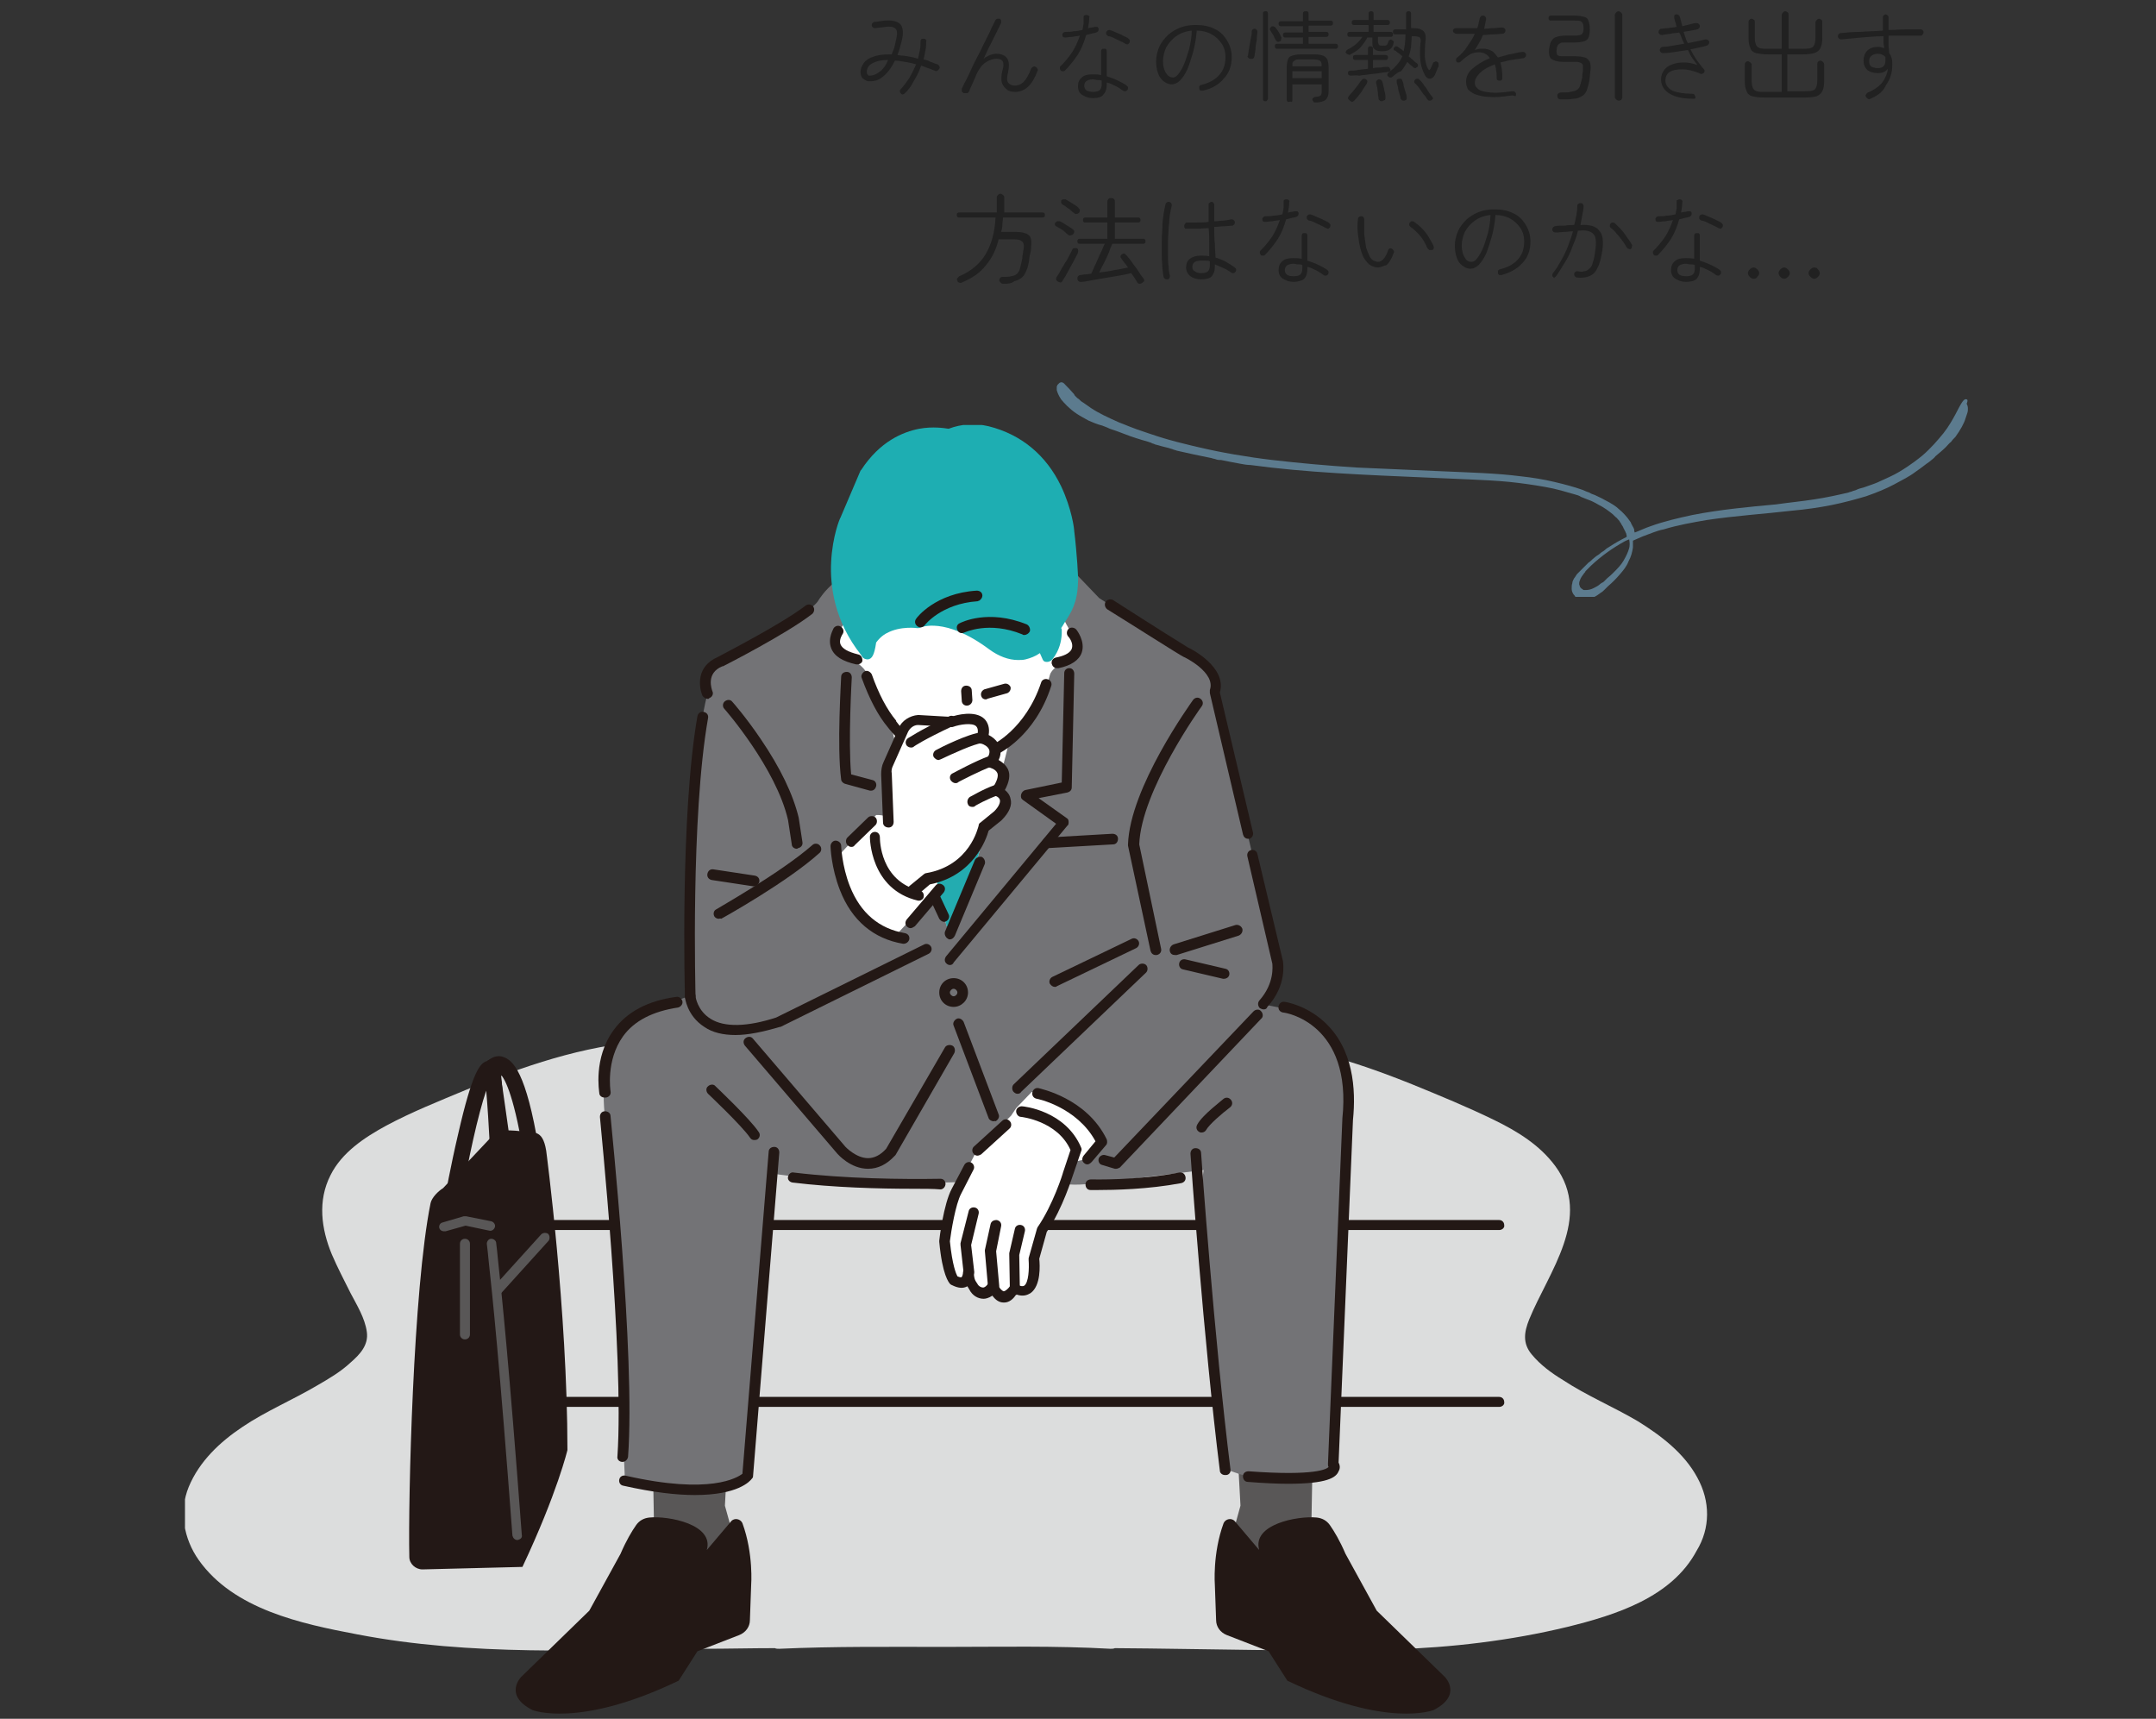 <?xml version="1.0" encoding="utf-8"?>
<!-- Generator: Adobe Illustrator 28.0.0, SVG Export Plug-In . SVG Version: 6.00 Build 0)  -->
<svg version="1.1" id="Layer_1" xmlns="http://www.w3.org/2000/svg" xmlns:xlink="http://www.w3.org/1999/xlink" x="0px" y="0px"
	 viewBox="0 0 345 275" style="enable-background:new 0 0 345 275;" xml:space="preserve">
<rect x="0" y="0" width="345" height="275" fill="#333333" stroke="none"/>
<style type="text/css">
	.st0{clip-path:url(#SVGID_00000159428346526532819610000013518061317960915616_);}
	.st1{fill:#DCDDDD;}
	.st2{fill:#595757;}
	.st3{fill:#231815;}
	.st4{fill:#737376;}
	.st5{fill:#FFFFFF;}
	.st6{fill:#23ACB0;}
	.st7{fill:#1EAEB2;}
	.st8{fill:#231816;}
	.st9{fill:#212121;}
	.st10{clip-path:url(#SVGID_00000018926207967968916950000009718391437578506134_);}
	.st11{fill:#5C7B8E;}
</style>
<g>
	<defs>
		<rect id="SVGID_1_" x="29.6" y="68" width="243.6" height="206.3"/>
	</defs>
	<clipPath id="SVGID_00000066492979546955209700000006360360652867415442_">
		<use xlink:href="#SVGID_1_"  style="overflow:visible;"/>
	</clipPath>
	<g style="clip-path:url(#SVGID_00000066492979546955209700000006360360652867415442_);">
		<path class="st1" d="M271.6,236.4c-2.1-3.9-5.8-6.7-9.5-9c-3.9-2.3-8.2-4.1-12-6.6c-1.8-1.1-3.6-2.4-5-4.1
			c-1.5-1.8-1.2-3.6-0.4-5.6c3.1-7.6,10.2-16.3,4.2-24.5c-2.5-3.4-6.1-5.6-9.8-7.4c-4.3-2.1-8.7-3.9-13.1-5.7
			c-9.2-3.7-18.9-6.8-29-7c-2.4-0.1-4.7,0.1-7.1,0.1h-77.6c-3,0-6-0.2-9,0c-10,0.7-19.6,4-28.8,7.8c-4.3,1.8-8.6,3.5-12.7,5.7
			c-3.5,1.9-7.1,4.3-8.9,7.9c-2.1,4.1-1.5,8.6,0.2,12.7c0.9,2.1,2,4.2,3,6.2c1,1.9,2.3,4,2.6,6.2c0.3,2.1-1.1,3.6-2.6,4.9
			c-1.6,1.5-3.5,2.6-5.4,3.7c-3.9,2.3-8.2,4.1-11.9,6.6c-3.6,2.4-6.9,5.5-8.6,9.6c-1.6,3.9-0.8,8.3,1.6,11.7
			c5.6,7.9,16.4,10.2,25.4,11.9c18.2,3.5,36.8,2.5,55.3,2.3c3.8,0,7.7-0.1,11.5-0.1c0.2,0.1,0.4,0.1,0.7,0.1
			c8.8-0.4,17.7-0.3,26.5-0.3s17.7-0.2,26.5,0.3c0.2,0,0.5,0,0.7-0.1c14.8,0.1,29.7,0.6,44.5,0.2c9.4-0.3,18.8-1.4,27.9-3.6
			c7.7-1.9,16.7-4.7,20.7-12.2C273.7,244.5,273.7,240.2,271.6,236.4L271.6,236.4z"/>
		<path class="st2" d="M104,208l0.7,38.6l-1.4,5.8l11.5,3l3-8l-1.8-6.5l1.9-34.9L104,208z"/>
		<path class="st3" d="M113.1,248l3.9-4.6c0.5-0.6,1.5-0.4,1.8,0.3c1.8,4.9,1.4,9.9,1.4,9.9l-0.2,5.6c0,1.1-0.7,2-1.7,2.4l-6.7,2.6
			l-3,4.7c-16,7.7-23.4,4.7-23.4,4.7c-4.7-2.4-1.8-5.3-1.8-5.3l10.9-10.6l5-9.1c0.9-2.1,1.8-3.6,2.5-4.6c0.5-0.7,1.2-1.1,2.1-1.2
			C107,242.5,114.3,243.9,113.1,248L113.1,248z"/>
		<path class="st2" d="M210.5,208l-0.7,38.6l1.4,5.8l-11.5,3l-3-8l1.8-6.5l-1.9-34.9L210.5,208z"/>
		<path class="st3" d="M201.5,248l-3.9-4.6c-0.5-0.6-1.5-0.4-1.8,0.3c-1.8,4.9-1.4,9.9-1.4,9.9l0.2,5.6c0,1.1,0.7,2,1.7,2.4l6.7,2.6
			l3,4.7c16,7.7,23.4,4.7,23.4,4.7c4.7-2.4,1.8-5.3,1.8-5.3l-10.9-10.6l-5-9.1c-0.9-2.1-1.8-3.6-2.5-4.6c-0.5-0.7-1.2-1.1-2.1-1.2
			C207.6,242.5,200.3,243.9,201.5,248L201.5,248z"/>
		<path class="st3" d="M239.9,196.8h-163c-0.5,0-0.8-0.4-0.8-0.8c0-0.5,0.4-0.8,0.8-0.8h163c0.5,0,0.8,0.4,0.8,0.8
			C240.8,196.4,240.4,196.8,239.9,196.8z"/>
		<path class="st3" d="M239.9,225.1h-163c-0.5,0-0.8-0.4-0.8-0.8c0-0.5,0.4-0.8,0.8-0.8h163c0.5,0,0.8,0.4,0.8,0.8
			C240.8,224.7,240.4,225.1,239.9,225.1z"/>
		<path class="st4" d="M208.6,236.5c5.9,0.3,4.8-2.1,4.8-2.1l2.3-55.1c2.4-13.9-6.1-17.1-6.1-17.1l-7.4-1.5c2.9-3.3,2.3-6.6,2.3-6.6
			l-10.2-43.3c1.3-3.6-4.6-6.4-4.6-6.4c-1-0.5-13.8-8.7-13.8-8.7l-4.6-4.8l-28.8-1c-7.9,0-11.5,6.1-11.5,6.1
			c-1.3,2.5-15.8,9.9-15.8,9.9c-3.6,1.5-2,5.1-2,5.1c-3.8,15-2.8,48.3-2.8,48.3l-5,1.9c-10.9,1.4-8.6,17.4-8.6,17.4
			c1.1,7.9,3.2,58.2,3.2,58.2s17.3,3.6,19.7-0.8c1.8-17.6,3.5-48.3,3.5-48.3c15.6,2.5,36,1.2,36,1.2l11.8,0.6c1.2,0.1,2.4,0,3.6-0.1
			l18-2.2c-1.5,9.2,3.5,47.8,3.5,47.8S201.8,237.8,208.6,236.5L208.6,236.5z"/>
		<path class="st3" d="M113.2,111.8c-0.3,0-0.6-0.2-0.8-0.5c-0.6-1.5-1-4.7,2.5-6.2c0.5-0.3,10.1-5.2,14-8.2
			c0.4-0.3,0.9-0.2,1.2,0.1c0.3,0.4,0.2,0.9-0.1,1.2c-4.1,3.2-13.9,8.2-14.3,8.4c0,0,0,0-0.1,0c-2.7,1.1-1.7,3.7-1.6,4
			c0.2,0.4,0,0.9-0.5,1.1C113.4,111.8,113.3,111.9,113.2,111.8L113.2,111.8z"/>
		<path class="st3" d="M110.4,160.2c-0.5,0-0.8-0.4-0.8-0.8c0-0.3-0.8-28.8,2-44.8c0.1-0.5,0.5-0.8,1-0.7c0.5,0.1,0.8,0.5,0.7,1
			c-2.8,15.9-2,44.2-2,44.5C111.3,159.8,110.9,160.2,110.4,160.2C110.4,160.2,110.4,160.2,110.4,160.2L110.4,160.2z"/>
		<path class="st3" d="M146.3,190.2c-5.8,0-12.9-0.2-19.5-1c-0.5-0.1-0.8-0.5-0.7-0.9c0.1-0.5,0.5-0.8,0.9-0.7
			c8.3,1,17.4,1.1,23.5,1c0,0,0,0,0,0c0.5,0,0.8,0.4,0.8,0.8c0,0.5-0.4,0.9-0.8,0.9C149.3,190.2,147.8,190.2,146.3,190.2
			L146.3,190.2z"/>
		<path class="st3" d="M202.2,161.5c-0.2,0-0.4-0.1-0.6-0.2c-0.3-0.3-0.4-0.8-0.1-1.2c2.5-2.8,2.1-5.6,2.1-5.9l-4-17.2
			c-0.1-0.5,0.2-0.9,0.6-1c0.5-0.1,0.9,0.2,1,0.6l4.1,17.2c0,0,0,0,0,0c0,0.2,0.7,3.8-2.5,7.3C202.7,161.4,202.5,161.5,202.2,161.5
			L202.2,161.5z"/>
		<path class="st3" d="M199.7,134.2c-0.4,0-0.7-0.3-0.8-0.7l-5.3-22.6c0-0.2,0-0.3,0-0.5c1-2.8-4.1-5.3-4.2-5.3
			c-0.8-0.4-8-5-12.2-7.6c-0.4-0.3-0.5-0.8-0.3-1.2c0.3-0.4,0.8-0.5,1.2-0.3c7,4.5,11.5,7.3,12,7.6c0.3,0.1,6.3,3.1,5.1,7.2
			l5.3,22.4c0.1,0.5-0.2,0.9-0.6,1C199.8,134.2,199.7,134.2,199.7,134.2L199.7,134.2z"/>
		<path class="st5" d="M165.6,101c0,0-8,37.4-13.7,48.4c0,0-11.5-35.5-11.9-49.7L165.6,101L165.6,101z"/>
		<path class="st6" d="M146.8,132.3c2.7,9.6,5.1,17.2,5.1,17.2c1.9-3.7,4-10.3,6.1-17.5L146.8,132.3L146.8,132.3z"/>
		<path class="st5" d="M136.4,98.3c0,0-3.1,2.9-2.6,5c0.2,1.2,2.6,2.3,3.4,2.8c2.9,1.9,3.4,7.1,5.7,9.8c0,0,6.6,9.7,16.3,4.1
			c0,0,6.4-2.8,8.8-12c0.3-1.3,3.4-2.8,3.9-4.3c0.6-1.6-1.7-3.9-1.6-4.8L136.4,98.3L136.4,98.3z"/>
		<path class="st3" d="M153.1,122.5c-6.4,0-10.6-5.6-11-6.1c-1.6-1.9-3-4.6-4.2-7.9c-0.2-0.4,0.1-0.9,0.5-1.1
			c0.4-0.2,0.9,0.1,1.1,0.5c1.1,3.1,2.4,5.6,3.9,7.4c0,0,0,0,0,0.1c0.3,0.4,6.3,8.9,15.2,3.8c0,0,0.1,0,0.1,0c0.1,0,5.4-2.5,7.9-10
			c0.1-0.4,0.6-0.7,1.1-0.5c0.4,0.1,0.7,0.6,0.5,1.1c-2.6,8-8.2,10.7-8.8,11C157.2,122,155.1,122.5,153.1,122.5z"/>
		<path class="st3" d="M184.9,152.8c-0.4,0-0.7-0.3-0.8-0.7l-3.6-16.8c0-0.1,0-0.1,0-0.2c0.3-9.1,10-22.5,10.4-23.1
			c0.3-0.4,0.8-0.5,1.2-0.2c0.4,0.3,0.5,0.8,0.2,1.2c-0.1,0.1-9.7,13.5-10,22.1l3.5,16.7c0.1,0.5-0.2,0.9-0.7,1
			C185,152.8,185,152.8,184.9,152.8L184.9,152.8z"/>
		<path class="st3" d="M188,152.8c-0.4,0-0.7-0.2-0.8-0.6c-0.1-0.4,0.1-0.9,0.6-1.1l9.9-3.1c0.4-0.1,0.9,0.1,1.1,0.6
			c0.1,0.4-0.1,0.9-0.6,1.1l-9.9,3.1C188.1,152.8,188,152.8,188,152.8z"/>
		<path class="st3" d="M162.8,175c-0.2,0-0.4-0.1-0.6-0.3c-0.3-0.3-0.3-0.9,0-1.2l20-19.1c0.3-0.3,0.9-0.3,1.2,0
			c0.3,0.3,0.3,0.9,0,1.2l-20,19.1C163.3,174.9,163.1,175,162.8,175z"/>
		<path class="st3" d="M178.6,187c-0.1,0-0.2,0-0.2,0l-2-0.6c-0.5-0.1-0.7-0.6-0.6-1c0.1-0.4,0.6-0.7,1-0.6l1.5,0.4l22.3-23.4
			c0.3-0.3,0.9-0.4,1.2,0c0.3,0.3,0.4,0.9,0,1.2l-22.6,23.8C179,186.9,178.8,187,178.6,187L178.6,187z"/>
		<path class="st5" d="M140.2,130.4l-6,6.5l-0.1,3.1c1,3.8,3.4,6.3,6.6,8.5l2.6,1.2l6.9-7.4C147.6,129.8,140.2,130.4,140.2,130.4
			L140.2,130.4z"/>
		<path class="st3" d="M145.7,148.5c-0.2,0-0.4-0.1-0.5-0.2c-0.4-0.3-0.4-0.8-0.1-1.2l4.6-5.4c0.3-0.4,0.8-0.4,1.2-0.1
			c0.4,0.3,0.4,0.8,0.1,1.2l-4.6,5.4C146.1,148.4,145.9,148.5,145.7,148.5L145.7,148.5z"/>
		<path class="st3" d="M136.2,135.5c-0.2,0-0.4-0.1-0.6-0.3c-0.3-0.3-0.3-0.9,0-1.2l3.3-3.2c0.3-0.3,0.9-0.3,1.2,0
			c0.3,0.3,0.3,0.9,0,1.2l-3.3,3.2C136.6,135.5,136.4,135.5,136.2,135.5z"/>
		<path class="st5" d="M159.5,126.5c2.8-4-1-4.6-1-4.6c2-2.7-1-3.9-1.4-3.8c1.4-4.7-4.9-2.6-4.9-2.6l-5.3-0.3c-1,0-1.9,0.7-2.4,1.6
			l-2.4,5.4c-0.2,0.5-0.3,1.1-0.3,1.6l0.3,7.7l4,10.9l2.2-1.8c7.7-1.4,9.1-8.3,9.1-8.3l2.3-1.8C162.4,127.5,159.5,126.5,159.5,126.5
			L159.5,126.5z"/>
		<path class="st3" d="M146.1,143.2c-0.2,0-0.5-0.1-0.6-0.3c-0.3-0.4-0.3-0.9,0.1-1.2l2.2-1.8c0.1-0.1,0.3-0.2,0.4-0.2
			c7-1.2,8.3-7.3,8.4-7.6c0-0.2,0.1-0.4,0.3-0.5l2.2-1.8c0.7-0.7,1-1.4,0.9-1.8c-0.1-0.5-0.8-0.7-0.8-0.7c-0.2-0.1-0.4-0.3-0.5-0.5
			c-0.1-0.3,0-0.5,0.1-0.7c0.7-1,1-1.9,0.8-2.4c-0.3-0.7-1.3-0.9-1.3-0.9c-0.3-0.1-0.5-0.2-0.6-0.5c-0.1-0.3-0.1-0.6,0.1-0.8
			c0.5-0.6,0.6-1.1,0.5-1.5c-0.2-0.6-0.9-0.9-1.2-1c-0.2,0-0.5-0.1-0.6-0.3c-0.2-0.2-0.3-0.5-0.2-0.8c0.2-0.6,0.3-1.3-0.1-1.7
			c-0.6-0.6-2.6-0.3-3.7,0.1c-0.1,0-0.2,0.1-0.3,0l-5.3-0.3c-0.7,0-1.3,0.5-1.6,1.1l-2.4,5.4c-0.2,0.4-0.3,0.8-0.2,1.3l0.3,7.7
			c0,0.5-0.3,0.9-0.8,0.9c-0.5,0-0.9-0.3-0.9-0.8l-0.3-7.7c0-0.7,0.1-1.4,0.4-2l2.4-5.4c0.5-1.2,1.8-2,3.1-2.1c0,0,0,0,0.1,0
			l5.2,0.3c0.8-0.3,3.8-1.1,5.3,0.3c0.6,0.6,0.9,1.5,0.7,2.6c0.6,0.3,1.1,0.7,1.5,1.3c0.3,0.5,0.7,1.5,0.1,2.7
			c0.5,0.3,1.1,0.7,1.5,1.5c0.4,0.9,0.2,2-0.5,3.3c0.4,0.3,0.8,0.8,0.9,1.4c0.3,1-0.2,2.2-1.4,3.4c0,0-0.1,0.1-0.1,0.1l-2,1.6
			c-0.4,1.4-2.4,7.2-9.4,8.6l-2,1.7C146.5,143.1,146.3,143.2,146.1,143.2L146.1,143.2z"/>
		<path class="st3" d="M145.8,119.6c-0.3,0-0.5-0.1-0.7-0.3c-0.3-0.4-0.2-0.9,0.2-1.2c0.1,0,1.5-1.1,6.6-3.5c0.4-0.2,0.9,0,1.1,0.4
			c0.2,0.4,0,0.9-0.4,1.1c-4.9,2.3-6.3,3.3-6.3,3.3C146.1,119.6,145.9,119.6,145.8,119.6L145.8,119.6z"/>
		<path class="st3" d="M150.2,121.6c-0.3,0-0.6-0.2-0.8-0.5c-0.2-0.4,0-0.9,0.4-1.1c0.5-0.3,5.3-2.7,7.2-2.8c0.5,0,0.9,0.3,0.9,0.8
			c0,0.5-0.3,0.9-0.8,0.9c-1.2,0.1-4.7,1.7-6.6,2.6C150.4,121.5,150.3,121.6,150.2,121.6z"/>
		<path class="st3" d="M152.9,125.3c-0.3,0-0.6-0.2-0.8-0.5c-0.2-0.4-0.1-0.9,0.4-1.1c0.2-0.1,3.7-2,5.7-2.7
			c0.4-0.2,0.9,0.1,1.1,0.5c0.2,0.4-0.1,0.9-0.5,1.1c-1.8,0.6-5.4,2.5-5.4,2.5C153.2,125.3,153,125.3,152.9,125.3L152.9,125.3z"/>
		<path class="st3" d="M155.6,129.1c-0.3,0-0.6-0.1-0.7-0.4c-0.2-0.4-0.1-0.9,0.3-1.2c0.1,0,2-1.2,4-1.9c0.4-0.2,0.9,0.1,1.1,0.5
			c0.2,0.4-0.1,0.9-0.5,1.1c-1.8,0.6-3.7,1.7-3.7,1.7C155.9,129.1,155.8,129.1,155.6,129.1L155.6,129.1z"/>
		<path class="st3" d="M147.1,144.1c-0.1,0-0.1,0-0.2,0c-7.7-1.8-7.7-10.1-7.7-10.2c0-0.5,0.4-0.8,0.8-0.8c0,0,0,0,0,0
			c0.5,0,0.8,0.4,0.8,0.9c0,0.3,0,7,6.4,8.5c0.5,0.1,0.7,0.6,0.6,1C147.8,143.8,147.4,144.1,147.1,144.1L147.1,144.1z"/>
		<path class="st3" d="M144.6,151c0,0-0.1,0-0.1,0c-4.7-0.8-8.2-3.7-10.1-8.6c-1.4-3.6-1.5-6.9-1.5-7c0-0.5,0.4-0.9,0.8-0.9
			c0.5,0,0.9,0.4,0.9,0.8c0,0,0.1,3.2,1.4,6.5c1.7,4.3,4.7,6.8,8.8,7.5c0.5,0.1,0.8,0.5,0.7,1C145.4,150.7,145,151,144.6,151
			L144.6,151z"/>
		<path class="st3" d="M117.7,165.6c-2,0-3.7-0.4-5-1.3c-2.8-1.8-3.1-4.7-3.1-4.8c0-0.5,0.3-0.9,0.8-0.9c0.5,0,0.9,0.3,0.9,0.8
			c0,0.1,0.3,2.3,2.4,3.6c2.2,1.4,5.9,1.3,10.5-0.2l23.7-11.7c0.4-0.2,0.9,0,1.1,0.4c0.2,0.4,0,0.9-0.4,1.1l-23.7,11.7
			c0,0-0.1,0-0.1,0C122.1,165.1,119.7,165.6,117.7,165.6L117.7,165.6z"/>
		<path class="st3" d="M120.6,141.8c0,0-0.1,0-0.1,0l-6.6-1c-0.5-0.1-0.8-0.5-0.7-1c0.1-0.5,0.5-0.8,1-0.7l6.6,1
			c0.5,0.1,0.8,0.5,0.7,1C121.4,141.5,121,141.8,120.6,141.8L120.6,141.8z"/>
		<path class="st3" d="M115,147c-0.3,0-0.6-0.2-0.7-0.4c-0.2-0.4-0.1-0.9,0.3-1.1c0.1-0.1,10.4-5.9,15.4-10.3
			c0.3-0.3,0.9-0.3,1.2,0.1c0.3,0.3,0.3,0.9-0.1,1.2c-5.1,4.6-15.3,10.3-15.7,10.5C115.3,146.9,115.1,147,115,147z"/>
		<path class="st3" d="M195.9,156.6c-0.1,0-0.1,0-0.2,0l-6.4-1.5c-0.5-0.1-0.7-0.6-0.6-1c0.1-0.5,0.6-0.7,1-0.6l6.4,1.5
			c0.5,0.1,0.7,0.6,0.6,1C196.6,156.4,196.2,156.6,195.9,156.6z"/>
		<path class="st3" d="M138.9,187c-2.8,0-4.8-2.3-4.9-2.4l-14.8-17.3c-0.3-0.4-0.3-0.9,0.1-1.2c0.4-0.3,0.9-0.3,1.2,0.1l14.8,17.3
			c0,0,1.7,1.8,3.6,1.8h0c1,0,2-0.5,2.9-1.5l9.4-16.2c0.2-0.4,0.8-0.5,1.2-0.3c0.4,0.2,0.5,0.8,0.3,1.2l-9.4,16.3
			c0,0-0.1,0.1-0.1,0.1C141.9,186.3,140.5,187,138.9,187L138.9,187L138.9,187z"/>
		<path class="st3" d="M159,179.4c-0.3,0-0.7-0.2-0.8-0.5l-5.6-14.8c-0.2-0.4,0.1-0.9,0.5-1.1c0.4-0.2,0.9,0.1,1.1,0.5l5.6,14.8
			c0.2,0.4-0.1,0.9-0.5,1.1C159.2,179.3,159.1,179.4,159,179.4z"/>
		<path class="st5" d="M176.3,182.7l-2.3,2.7l-2.2,0.5c0,0-2.3,7.3-5,11.1l-1.3,4.6c0,0,0.8,6.7-3.1,4.7c0,0-1.9,2.9-3.5-0.5
			c0,0,0,0-0.1,0.1c-0.9,1.5-2.4,1.1-3.1-0.1c-0.5-0.8-0.6-1-0.7-2.3c0,0,0,2.5-2.4,1.2c0,0-1-0.9-1.5-6.2c0,0,0.6-5.7,1.9-8
			l3.4-6.6l5.4-5.4l0.8-1.2l2.5-2.6C165.1,174.8,174.1,178.2,176.3,182.7L176.3,182.7z"/>
		<path class="st3" d="M156.4,184.9c-0.2,0-0.5-0.1-0.6-0.3c-0.3-0.3-0.3-0.9,0.1-1.2l4.5-4.1c0.3-0.3,0.9-0.3,1.2,0.1
			c0.3,0.3,0.3,0.9-0.1,1.2l-4.5,4.1C156.8,184.8,156.6,184.9,156.4,184.9z"/>
		<path class="st3" d="M160.7,208.4c0,0-0.1,0-0.1,0c-0.7,0-1.3-0.4-1.8-1.1c-0.6,0.4-1.1,0.5-1.4,0.5c-0.9,0-1.8-0.5-2.3-1.5
			c-0.1-0.2-0.2-0.3-0.3-0.5c-0.7,0.4-1.5,0.3-2.5-0.2c-0.1,0-0.1-0.1-0.2-0.1c-0.3-0.3-1.3-1.5-1.8-6.8c0-0.1,0-0.1,0-0.2
			c0-0.2,0.7-5.9,2-8.3l2-3.8c0.2-0.4,0.7-0.6,1.1-0.4c0.4,0.2,0.6,0.7,0.4,1.1l-2,3.9c0,0,0,0,0,0c-0.9,1.7-1.6,6-1.8,7.6
			c0.4,3.9,1,5.2,1.2,5.6c0.4,0.2,0.7,0.2,0.7,0.1c0.1-0.1,0.2-0.5,0.2-0.7c0-0.4,0.4-0.8,0.8-0.8c0.5,0,0.8,0.3,0.9,0.7
			c0.1,1.2,0.2,1.3,0.6,1.9c0.2,0.4,0.6,0.6,0.9,0.6c0.3,0,0.6-0.3,0.8-0.6l0,0c0.1-0.3,0.5-0.4,0.8-0.5c0.3,0,0.6,0.2,0.7,0.5
			c0.3,0.7,0.7,1.1,1,1.2c0.3,0,0.8-0.5,1-0.8c0.2-0.4,0.7-0.5,1.1-0.3c0.4,0.2,0.9,0.4,1.2,0.2c0.7-0.5,0.8-2.7,0.7-4.1
			c0-0.1,0-0.2,0-0.3l1.3-4.6c0-0.1,0.1-0.2,0.1-0.3c2.5-3.6,4.1-8.7,4.1-8.8l1.2-3.6c-2.1-4.7-7.9-5.3-7.9-5.3
			c-0.5,0-0.8-0.5-0.8-0.9c0-0.5,0.5-0.8,0.9-0.8c0.3,0,7,0.7,9.5,6.6c0.1,0.2,0.1,0.4,0,0.6l-1.3,3.8c-0.1,0.2-1.6,5.3-4.2,9.1
			l-1.2,4.3c0.1,1,0.3,4.3-1.4,5.5c-0.5,0.3-1.2,0.6-2.3,0.2C162.2,207.8,161.5,208.4,160.7,208.4L160.7,208.4z"/>
		<path class="st3" d="M155,204.5c-0.4,0-0.8-0.3-0.8-0.8l-0.5-4.5c0-0.1,0-0.2,0-0.3l1.3-5.1c0.1-0.5,0.6-0.7,1-0.6
			c0.5,0.1,0.7,0.6,0.6,1l-1.2,5l0.5,4.3C155.9,204,155.6,204.4,155,204.5C155.1,204.5,155,204.5,155,204.5L155,204.5z"/>
		<path class="st3" d="M158.9,206.7c-0.4,0-0.8-0.3-0.8-0.8l-0.5-5.7c0-0.1,0-0.2,0-0.2l0.9-4.1c0.1-0.5,0.5-0.7,1-0.7
			c0.5,0.1,0.8,0.5,0.7,1l-0.8,4l0.5,5.6C159.8,206.3,159.4,206.7,158.9,206.7C158.9,206.7,158.9,206.7,158.9,206.7L158.9,206.7z"/>
		<path class="st3" d="M162.4,207.2c-0.5,0-0.8-0.4-0.8-0.8l-0.1-5.7c0-0.1,0-0.1,0-0.2l0.9-3.9c0.1-0.5,0.6-0.7,1-0.6
			c0.5,0.1,0.7,0.6,0.6,1l-0.9,3.8l0.1,5.6C163.2,206.8,162.9,207.2,162.4,207.2C162.4,207.2,162.4,207.2,162.4,207.2L162.4,207.2z"
			/>
		<path class="st3" d="M152,154.4c-0.2,0-0.4-0.1-0.5-0.2c-0.4-0.3-0.4-0.8-0.1-1.2l17.6-21.2l-5.3-3.8c-0.3-0.2-0.4-0.5-0.3-0.9
			c0.1-0.3,0.3-0.6,0.7-0.7l5.8-1.2l0.4-17.5c0-0.5,0.4-0.8,0.8-0.8c0,0,0,0,0,0c0.5,0,0.8,0.4,0.8,0.9l-0.4,18.2
			c0,0.4-0.3,0.7-0.7,0.8l-4.6,0.9l4.5,3.2c0.2,0.1,0.3,0.3,0.3,0.6c0,0.2,0,0.5-0.2,0.6l-18.2,21.9
			C152.5,154.3,152.2,154.4,152,154.4L152,154.4z"/>
		<path class="st3" d="M139.4,126.5c-0.1,0-0.1,0-0.2,0l-4-1.1c-0.3-0.1-0.6-0.4-0.6-0.7c-0.7-5.2,0-15.9,0-16.4
			c0-0.5,0.4-0.8,0.9-0.8c0.5,0,0.8,0.4,0.8,0.9c0,0.1-0.6,10.3-0.1,15.5l3.4,0.9c0.5,0.1,0.7,0.6,0.6,1
			C140.1,126.2,139.8,126.5,139.4,126.5z"/>
		<path class="st3" d="M152.6,161.1c-1.3,0-2.3-1-2.3-2.3c0-1.3,1-2.3,2.3-2.3c1.3,0,2.3,1,2.3,2.3
			C154.9,160.1,153.8,161.1,152.6,161.1z M152.6,158.2c-0.3,0-0.6,0.3-0.6,0.6c0,0.3,0.3,0.6,0.6,0.6s0.6-0.3,0.6-0.6
			C153.2,158.5,152.9,158.2,152.6,158.2z"/>
		<path class="st3" d="M167.6,135.7c-0.4,0-0.8-0.3-0.8-0.8c0-0.5,0.3-0.9,0.8-0.9l10.4-0.6c0.5,0,0.9,0.3,0.9,0.8
			c0,0.5-0.3,0.9-0.8,0.9L167.6,135.7C167.6,135.7,167.6,135.7,167.6,135.7L167.6,135.7z"/>
		<path class="st3" d="M127.5,135.8c-0.4,0-0.8-0.3-0.8-0.7l-0.6-3.9c-1.9-8.3-10.1-17.7-10.2-17.8c-0.3-0.3-0.3-0.9,0.1-1.2
			c0.4-0.3,0.9-0.3,1.2,0.1c0.1,0.1,2.2,2.5,4.5,5.9c3.2,4.7,5.2,8.9,6.1,12.6c0,0,0,0,0,0l0.6,3.9c0.1,0.5-0.2,0.9-0.7,1
			C127.6,135.8,127.5,135.8,127.5,135.8L127.5,135.8z"/>
		<path class="st3" d="M168.8,157.9c-0.3,0-0.6-0.2-0.8-0.5c-0.2-0.4,0-0.9,0.4-1.1l12.7-6.1c0.4-0.2,0.9,0,1.1,0.4
			c0.2,0.4,0,0.9-0.4,1.1l-12.7,6.1C169,157.9,168.9,157.9,168.8,157.9L168.8,157.9z"/>
		<path class="st3" d="M174,186.3c-0.2,0-0.4-0.1-0.5-0.2c-0.4-0.3-0.4-0.8-0.1-1.2l1.9-2.3c-3-5.5-9.3-6.8-9.4-6.8
			c-0.5-0.1-0.8-0.5-0.7-1c0.1-0.5,0.5-0.8,1-0.7c0.3,0.1,7.7,1.6,10.9,8.2c0.1,0.3,0.1,0.7-0.1,0.9l-2.3,2.7
			C174.4,186.2,174.2,186.3,174,186.3L174,186.3z"/>
		<path class="st3" d="M152,150.3c-0.1,0-0.2,0-0.3-0.1c-0.4-0.2-0.6-0.7-0.5-1.1l4.8-11.5c0.2-0.4,0.7-0.6,1.1-0.5
			c0.4,0.2,0.6,0.7,0.5,1.1l-4.8,11.5C152.6,150.1,152.3,150.3,152,150.3L152,150.3z"/>
		<path class="st3" d="M151.1,147.5c-0.3,0-0.6-0.2-0.8-0.5l-1.5-3.2c-0.2-0.4,0-0.9,0.4-1.1c0.4-0.2,0.9,0,1.1,0.4l1.5,3.2
			c0.2,0.4,0,0.9-0.4,1.1C151.4,147.4,151.2,147.5,151.1,147.5L151.1,147.5z"/>
		<path class="st3" d="M137.2,106.3c-0.1,0-0.1,0-0.2,0c-2.2-0.5-3.5-1.3-4-2.6c-0.6-1.6,0.4-3.1,0.4-3.2c0.3-0.4,0.8-0.5,1.2-0.2
			c0.4,0.3,0.5,0.8,0.2,1.2c0,0-0.6,0.9-0.3,1.6c0.3,0.7,1.2,1.2,2.8,1.6c0.5,0.1,0.7,0.5,0.7,1C138,106,137.6,106.3,137.2,106.3
			L137.2,106.3z"/>
		<path class="st3" d="M169.1,106.9c-0.4,0-0.7-0.3-0.8-0.7c-0.1-0.5,0.2-0.9,0.7-1c1-0.2,2.2-0.6,2.5-1.4c0.3-0.8-0.3-1.7-0.6-2
			c-0.3-0.4-0.2-0.9,0.1-1.2c0.4-0.3,0.9-0.2,1.2,0.1c0.1,0.1,1.5,1.9,0.9,3.7c-0.4,1.2-1.7,2.1-3.7,2.5
			C169.3,106.9,169.2,106.9,169.1,106.9L169.1,106.9z"/>
		<path class="st7" d="M171.9,85c0-0.4-0.4-3.6-2.1-7.2c-2.4-5-6.4-8.3-11.6-9.6c-2.1-0.5-4.3-0.4-6.4,0.4c-0.7-0.1-2.5-0.4-4.7,0
			c-2.6,0.5-6.3,2-9.3,6.6c0,0-0.1,0.1-0.1,0.1l-3.2,7.5c-0.1,0.1-1.3,3-1.5,7.1c-0.2,3.8,0.5,9.5,4.8,14.9c0.3,0.7,0.9,0.7,1.1,0.7
			c0.6-0.1,1-0.6,1.3-2.7c0.8-1.1,1.7-1.5,1.7-1.5c0,0,0,0,0,0c2.2-1.2,4.9-0.8,4.9-0.8c0.2,0,0.3,0,0.5-0.1c0,0,3.9-1.8,11,3.5
			c1.5,1.1,3.1,1.7,4.6,1.7c0.4,0,0.8,0,1.2-0.1c0.8-0.2,1.6-0.5,2.3-1l0.4,0.9c0.1,0.3,0.3,0.5,0.6,0.5c0.1,0,0.1,0,0.2,0
			c0.2,0,0.4-0.1,0.6-0.2c0.1-0.1,1.8-1.8,1.7-4.9c0-0.1,0-0.2-0.1-0.3c0.2-0.3,0.4-0.6,0.5-0.8c1.1-1.7,2.1-3.2,2.2-6.5
			c0,0,0-0.1,0-0.1C172.6,92.8,172.3,88.2,171.9,85L171.9,85z"/>
		<path class="st3" d="M163.9,101.6c-0.1,0-0.2,0-0.3-0.1c-5.4-2.2-9.2-0.3-9.3-0.3c-0.4,0.2-0.9,0.1-1.1-0.4
			c-0.2-0.4-0.1-0.9,0.4-1.1c0.2-0.1,4.5-2.3,10.7,0.2c0.4,0.2,0.6,0.7,0.5,1.1C164.6,101.4,164.2,101.6,163.9,101.6L163.9,101.6z"
			/>
		<path class="st3" d="M156.7,96.1c-0.1,0-0.2,0.1-0.3,0.1c-5.8,0.4-8.4,3.8-8.4,3.8c-0.3,0.4-0.8,0.5-1.2,0.2
			c-0.4-0.3-0.5-0.8-0.2-1.2c0.1-0.2,3.1-4.1,9.7-4.5c0.5,0,0.9,0.3,0.9,0.8C157.2,95.6,157,95.9,156.7,96.1L156.7,96.1z"/>
		<path class="st3" d="M154.7,112.9c-0.4,0-0.8-0.3-0.8-0.8l-0.1-1.5c0-0.5,0.3-0.9,0.8-0.9c0.5,0,0.9,0.3,0.9,0.8l0.1,1.5
			C155.6,112.5,155.2,112.9,154.7,112.9C154.7,112.9,154.7,112.9,154.7,112.9z"/>
		<path class="st3" d="M99.6,233.9C99.6,233.9,99.6,233.9,99.6,233.9c-0.5,0-0.9-0.4-0.8-0.9c1.1-16.2-2.8-53.9-2.8-54.3
			c0-0.5,0.3-0.9,0.8-0.9c0.5,0,0.9,0.3,0.9,0.8c0,0.4,4,38.2,2.8,54.5C100.4,233.6,100,233.9,99.6,233.9L99.6,233.9z"/>
		<path class="st8" d="M87.4,184.1c0,0,3.4,25.6,3.4,47.9c0,0-1.6,6.8-7.2,18.7c0,0-11.9,0.3-16,0.4c-1.1,0-2.1-0.9-2.1-2
			c-0.2-9.1,0.6-42.8,3.4-56.6c0.2-0.9,1.2-1.9,2-2.4l8.2-8.7c0.8-0.5,1.4-0.7,4.4-0.4C85.2,181.4,86.8,180.4,87.4,184.1L87.4,184.1
			z"/>
		<path class="st2" d="M71,197c-0.3,0-0.6-0.2-0.7-0.5c-0.1-0.4,0.1-0.8,0.5-0.9l3.4-1c0.1,0,0.2,0,0.4,0l4,0.8
			c0.4,0.1,0.7,0.5,0.6,0.9c-0.1,0.4-0.5,0.7-0.9,0.6l-3.8-0.8l-3.2,0.9C71.2,197,71.1,197,71,197L71,197z"/>
		<path class="st2" d="M82.8,246.4c-0.4,0-0.7-0.3-0.8-0.7c-2.1-28-3.2-38.4-3.8-43.9c-0.1-1.1-0.2-2-0.3-2.8c0-0.4,0.3-0.8,0.7-0.8
			c0.4,0,0.8,0.3,0.8,0.7c0.1,0.8,0.2,1.7,0.3,2.8c0.6,5.5,1.7,15.9,3.8,43.9C83.6,246,83.3,246.3,82.8,246.4
			C82.8,246.4,82.8,246.4,82.8,246.4z"/>
		<path class="st2" d="M79.6,207.2c-0.2,0-0.4-0.1-0.5-0.2c-0.3-0.3-0.3-0.8-0.1-1.1l7.6-8.4c0.3-0.3,0.8-0.3,1.1-0.1
			c0.3,0.3,0.3,0.8,0.1,1.1l-7.6,8.4C80,207.1,79.8,207.2,79.6,207.2z"/>
		<path class="st2" d="M74.4,214.3c-0.4,0-0.8-0.3-0.8-0.8v-14.5c0-0.4,0.3-0.8,0.8-0.8c0.4,0,0.8,0.3,0.8,0.8v14.5
			C75.2,214,74.8,214.3,74.4,214.3z"/>
		<path class="st8" d="M82,196.3c-0.6,0-1.2-0.5-1.2-1.1c-2.6-20.5-3.2-23.4-3.3-23.8c-0.2-0.4-0.1-0.9,0.2-1.3
			c1.1-1.3,2.3-1.2,2.8-1c1.6,0.5,3.7,2.5,5.7,14.6c0,0,0,0,0,0.1l0.8,6.4c0.1,0.7-0.4,1.3-1.1,1.4c-0.7,0.1-1.3-0.4-1.4-1.1
			l-0.8-6.3c-1.6-9.6-3.1-11.9-3.7-12.4c0.1,0.5,0.2,1.2,0.4,2.2c0.4,2.8,1.3,8.7,2.8,20.9c0.1,0.7-0.4,1.3-1.1,1.4
			C82.1,196.3,82.1,196.3,82,196.3L82,196.3z"/>
		<path class="st8" d="M72.4,193.2c-0.1,0-0.1,0-0.2,0c-0.7-0.1-1.1-0.8-1-1.5c0-0.1,0.9-5.1,2.1-10.2c2.3-10.1,3.5-11.3,4.5-11.7
			c0.1,0,0.1,0,0.2-0.1c0.3-0.2,0.6-0.2,0.7-0.2c1.2,0,1.3,1.2,1.4,1.6c0,0.4,0.1,1.1,0.2,2c0.2,2.4,0.4,6.5,0.7,12.1
			c0,0.7-0.5,1.3-1.2,1.3c-0.7,0-1.3-0.5-1.3-1.2c-0.3-5.4-0.5-8.7-0.7-10.8c-1.3,3.8-2.9,11.1-4,17.6
			C73.6,192.8,73,193.2,72.4,193.2L72.4,193.2z"/>
		<path class="st3" d="M96.7,175.6c-0.4,0-0.8-0.3-0.8-0.7c0-0.2-1-5.6,2.3-10.1c2.1-2.9,5.5-4.7,10-5.3c0.5-0.1,0.9,0.3,1,0.7
			c0.1,0.5-0.3,0.9-0.7,1c-4,0.6-7,2.1-8.8,4.6c-2.8,3.9-2,8.8-2,8.8c0.1,0.5-0.2,0.9-0.7,1C96.8,175.6,96.7,175.6,96.7,175.6
			L96.7,175.6z"/>
		<path class="st3" d="M111.2,239.2c-2.9,0-6.6-0.4-11.5-1.5c-0.5-0.1-0.7-0.6-0.6-1c0.1-0.5,0.6-0.7,1-0.6
			c13.6,3.1,17.9,0.3,18.7-0.3l4.2-51.5c0-0.5,0.4-0.8,0.9-0.8c0.5,0,0.8,0.4,0.8,0.9l-4.2,51.8c0,0.2-0.1,0.3-0.2,0.4
			C120,237,118.1,239.2,111.2,239.2L111.2,239.2z"/>
		<path class="st3" d="M120.7,182.4c-0.3,0-0.5-0.1-0.7-0.4c-1.3-1.9-6.6-6.9-6.7-7c-0.3-0.3-0.4-0.9,0-1.2c0.3-0.3,0.9-0.4,1.2,0
			c0.2,0.2,5.5,5.2,6.9,7.3c0.3,0.4,0.2,0.9-0.2,1.2C121,182.4,120.8,182.4,120.7,182.4L120.7,182.4z"/>
		<path class="st3" d="M175.7,190.4c-0.7,0-1.2,0-1.2,0c-0.5,0-0.8-0.4-0.8-0.9c0-0.5,0.4-0.8,0.9-0.8c0.1,0,7.5,0.2,14.1-1.1
			c0.5-0.1,0.9,0.2,1,0.7c0.1,0.5-0.2,0.9-0.7,1C183.7,190.3,178.2,190.4,175.7,190.4L175.7,190.4z"/>
		<path class="st3" d="M196,236c-0.4,0-0.8-0.3-0.8-0.7c-2.6-20.7-4.7-50.4-4.7-50.7c0-0.5,0.3-0.9,0.8-0.9c0.5,0,0.9,0.3,0.9,0.8
			c0,0.3,2.1,29.9,4.7,50.6c0.1,0.5-0.3,0.9-0.7,0.9C196.1,236,196.1,236,196,236L196,236z"/>
		<path class="st3" d="M206.1,237.4c-1.7,0-3.9-0.1-6.4-0.3c-0.5,0-0.8-0.4-0.8-0.9c0-0.5,0.4-0.8,0.9-0.8
			c10.8,0.8,12.6-0.4,12.8-0.7c-0.1-0.1-0.1-0.3-0.1-0.5l2.3-55.1c0,0,0,0,0-0.1c1.6-15.2-9-17-9.5-17c-0.5-0.1-0.8-0.5-0.7-1
			c0.1-0.5,0.5-0.8,1-0.7c0.1,0,3.3,0.5,6.2,3.1c4.8,4.3,5.2,10.9,4.7,15.8l-2.3,54.8c0.2,0.4,0.3,0.9,0,1.4
			C213.8,236.4,212.4,237.4,206.1,237.4z M212.7,234.9C212.7,234.9,212.7,234.9,212.7,234.9C212.7,234.9,212.7,234.9,212.7,234.9z"
			/>
		<path class="st3" d="M157.7,111.9c-0.3,0-0.6-0.2-0.7-0.6c-0.1-0.4,0.1-0.8,0.5-1l3.2-0.9c0.4-0.1,0.8,0.1,1,0.5
			c0.1,0.4-0.1,0.8-0.5,1l-3.2,0.9C157.9,111.9,157.8,111.9,157.7,111.9L157.7,111.9z"/>
		<path class="st3" d="M192.3,181.2c-0.1,0-0.3,0-0.4-0.1c-0.4-0.2-0.6-0.7-0.3-1.2c0.8-1.5,3.9-3.8,4.2-4.1
			c0.4-0.3,0.9-0.2,1.2,0.2c0.3,0.4,0.2,0.9-0.2,1.2c-1.2,0.9-3.3,2.7-3.8,3.6C192.9,181,192.6,181.2,192.3,181.2L192.3,181.2z"/>
	</g>
</g>
<path class="st9" d="M280.6,44.6c-0.2,0-0.4-0.1-0.6-0.3c-0.2-0.2-0.3-0.4-0.3-0.6c0-0.2,0.1-0.4,0.3-0.6c0.2-0.2,0.4-0.3,0.6-0.3
	c0.2,0,0.4,0.1,0.6,0.3c0.2,0.2,0.3,0.4,0.3,0.6c0,0.2-0.1,0.4-0.3,0.6C281.1,44.5,280.9,44.6,280.6,44.6z M285.5,44.6
	c-0.2,0-0.4-0.1-0.6-0.3c-0.2-0.2-0.3-0.4-0.3-0.6c0-0.2,0.1-0.4,0.3-0.6c0.2-0.2,0.4-0.3,0.6-0.3c0.2,0,0.4,0.1,0.6,0.3
	c0.2,0.2,0.3,0.4,0.3,0.6c0,0.2-0.1,0.4-0.3,0.6C285.9,44.5,285.7,44.6,285.5,44.6z M290.3,44.6c-0.2,0-0.4-0.1-0.6-0.3
	c-0.2-0.2-0.3-0.4-0.3-0.6c0-0.2,0.1-0.4,0.3-0.6c0.2-0.2,0.4-0.3,0.6-0.3c0.3,0,0.5,0.1,0.6,0.3c0.2,0.2,0.3,0.4,0.3,0.6
	c0,0.2-0.1,0.4-0.3,0.6C290.7,44.5,290.5,44.6,290.3,44.6z"/>
<path class="st9" d="M269.8,45.1c-0.7,0-1.2-0.2-1.7-0.5c-0.5-0.3-0.7-0.8-0.7-1.4c0-0.6,0.2-1.1,0.6-1.4c0.4-0.4,1-0.5,1.7-0.5
	c0.5,0,0.9,0,1.4,0.1v-3.6c0-0.1,0-0.3,0.1-0.4c0.1-0.1,0.2-0.1,0.4-0.1c0.1,0,0.3,0,0.3,0.1c0.1,0.1,0.1,0.2,0.1,0.4v3.9
	c0.6,0.2,1.2,0.4,1.8,0.7c0.6,0.3,1,0.5,1.4,0.8c0.1,0.1,0.2,0.2,0.2,0.3c0,0.1,0,0.3-0.1,0.4c-0.1,0.1-0.2,0.2-0.3,0.2
	c-0.1,0-0.3,0-0.4-0.1c-0.3-0.2-0.7-0.5-1.1-0.7c-0.5-0.2-0.9-0.5-1.5-0.6v0.3c0,0.8-0.2,1.3-0.6,1.7
	C271.2,44.9,270.6,45.1,269.8,45.1z M265.3,40.8c-0.1,0.1-0.2,0.1-0.4,0.1c-0.1,0-0.3-0.1-0.3-0.2c-0.1-0.1-0.1-0.2-0.1-0.3
	c0-0.1,0-0.3,0.1-0.3c0.7-0.7,1.3-1.4,1.9-2.3c0.5-0.8,0.9-1.7,1.2-2.6c-0.4,0.1-0.8,0.1-1.2,0.2c-0.4,0-0.8,0.1-1.1,0.1
	c-0.2,0-0.3,0-0.4-0.1c-0.1-0.1-0.1-0.2-0.1-0.4c0-0.1,0.1-0.2,0.2-0.3c0.1-0.1,0.2-0.1,0.4-0.1c0.4,0,0.8,0,1.2-0.1
	c0.5,0,0.9-0.1,1.4-0.2c0.1-0.3,0.1-0.6,0.2-1c0-0.3,0-0.6,0-1c0-0.1,0-0.3,0.1-0.3s0.2-0.1,0.3-0.1c0.1,0,0.3,0,0.4,0.1
	c0.1,0.1,0.2,0.2,0.1,0.3c0,0.6-0.1,1.2-0.2,1.7c0.2,0,0.4-0.1,0.6-0.1c0.2,0,0.4-0.1,0.5-0.1c0.1,0,0.3,0,0.4,0
	c0.1,0.1,0.2,0.2,0.2,0.3c0,0.1,0,0.3-0.1,0.4c-0.1,0.1-0.2,0.2-0.3,0.2c-0.2,0.1-0.5,0.1-0.8,0.2c-0.3,0.1-0.5,0.1-0.8,0.2
	c-0.3,1.1-0.7,2.1-1.3,3.1C266.8,39.1,266.1,40,265.3,40.8z M269.8,44.2c0.5,0,0.9-0.1,1.1-0.3c0.2-0.2,0.3-0.5,0.3-1v-0.5
	c-0.2-0.1-0.5-0.1-0.7-0.1c-0.2,0-0.5-0.1-0.7-0.1c-0.5,0-0.8,0.1-1.1,0.3c-0.2,0.2-0.3,0.4-0.3,0.7c0,0.3,0.1,0.6,0.4,0.8
	C269,44.1,269.4,44.2,269.8,44.2z M275,36.5c-0.2-0.1-0.5-0.3-0.8-0.4c-0.3-0.2-0.7-0.3-1-0.5c-0.3-0.1-0.6-0.3-0.9-0.3
	c-0.1,0-0.2-0.1-0.3-0.2c-0.1-0.1-0.1-0.2-0.1-0.4c0-0.1,0.1-0.2,0.2-0.3c0.1-0.1,0.3-0.1,0.4-0.1c0.3,0.1,0.6,0.2,1,0.4
	c0.4,0.2,0.8,0.3,1.1,0.5c0.4,0.2,0.7,0.3,0.9,0.5c0.1,0.1,0.2,0.2,0.2,0.3c0,0.1,0,0.3-0.1,0.4c-0.1,0.1-0.2,0.2-0.3,0.2
	C275.3,36.6,275.1,36.5,275,36.5z"/>
<path class="st9" d="M248.6,44.4c-0.1-0.1-0.2-0.2-0.2-0.3c0-0.1,0-0.3,0.1-0.4c0.5-0.6,0.9-1.3,1.3-2c0.4-0.7,0.8-1.5,1.1-2.3
	c0.3-0.8,0.6-1.6,0.8-2.4c-0.4,0-0.9,0.1-1.3,0.1c-0.5,0-0.9,0.1-1.4,0.1c-0.1,0-0.3,0-0.4-0.1c-0.1-0.1-0.2-0.2-0.2-0.3
	c0-0.1,0-0.3,0.1-0.4c0.1-0.1,0.2-0.2,0.3-0.2c0.5-0.1,1.1-0.1,1.6-0.1c0.5-0.1,1-0.1,1.5-0.1c0.3-1.1,0.5-2.2,0.5-3.1
	c0-0.1,0.1-0.3,0.2-0.3c0.1-0.1,0.2-0.1,0.4-0.1c0.1,0,0.3,0.1,0.3,0.2c0.1,0.1,0.1,0.2,0.1,0.3c0,0.4-0.1,0.9-0.2,1.4
	c-0.1,0.5-0.2,1-0.3,1.6c1.5-0.1,2.5,0.2,3,0.9c0.6,0.6,0.7,1.7,0.5,3.2c-0.2,1.2-0.4,2.1-0.8,2.8c-0.3,0.7-0.8,1.1-1.3,1.3
	c-0.5,0.2-1.2,0.3-2,0.2c-0.1,0-0.2-0.1-0.3-0.2c-0.1-0.1-0.1-0.2-0.1-0.4c0-0.1,0.1-0.3,0.2-0.3c0.1-0.1,0.2-0.1,0.4-0.1
	c0.4,0.1,0.7,0.1,1,0c0.3,0,0.6-0.2,0.8-0.4c0.3-0.2,0.5-0.6,0.6-1.1c0.2-0.5,0.3-1.2,0.4-2c0.1-0.8,0.1-1.4,0-1.8
	c-0.1-0.5-0.4-0.8-0.8-1c-0.4-0.2-1-0.3-1.8-0.2h-0.2c-0.2,0.9-0.5,1.7-0.9,2.6c-0.3,0.9-0.7,1.7-1.2,2.5s-0.9,1.5-1.4,2.2
	c-0.1,0.1-0.2,0.2-0.3,0.2C248.8,44.6,248.7,44.5,248.6,44.4z M261,39.8c-0.1,0.1-0.2,0.1-0.4,0c-0.1,0-0.2-0.1-0.3-0.2
	c-0.2-0.4-0.4-0.7-0.7-1.1c-0.3-0.4-0.6-0.8-0.9-1.1c-0.3-0.4-0.6-0.7-0.9-0.9c-0.1-0.1-0.2-0.2-0.2-0.3c0-0.1,0-0.3,0.1-0.4
	c0.1-0.1,0.2-0.2,0.3-0.2c0.1,0,0.3,0,0.4,0.1c0.3,0.3,0.6,0.6,1,1c0.3,0.4,0.7,0.8,0.9,1.2c0.3,0.4,0.6,0.8,0.8,1.2
	c0.1,0.1,0.1,0.2,0,0.4C261.2,39.6,261.1,39.7,261,39.8z"/>
<path class="st9" d="M240.3,44c-0.1,0-0.3,0-0.4,0c-0.1-0.1-0.2-0.2-0.2-0.3c0-0.1,0-0.3,0-0.4c0.1-0.1,0.2-0.2,0.3-0.2
	c1.2-0.3,2.2-0.8,2.9-1.6c0.7-0.8,1-1.7,1-2.9c0-0.8-0.2-1.5-0.6-2.1c-0.4-0.6-0.9-1.1-1.6-1.5c-0.7-0.4-1.5-0.6-2.4-0.6
	c-0.1,1.3-0.3,2.4-0.6,3.5c-0.3,1-0.6,2-0.9,2.7c-0.4,0.8-0.7,1.3-1.2,1.8c-0.4,0.4-0.9,0.6-1.3,0.6c-0.5,0-0.9-0.2-1.3-0.5
	c-0.4-0.3-0.7-0.7-0.9-1.3c-0.2-0.6-0.3-1.2-0.3-1.9c0-0.8,0.2-1.6,0.5-2.3c0.3-0.7,0.8-1.3,1.4-1.9c0.6-0.5,1.2-0.9,2-1.2
	c0.8-0.3,1.6-0.4,2.5-0.4c1.1,0,2.1,0.2,2.9,0.6c0.9,0.4,1.5,1,2,1.8c0.5,0.8,0.8,1.7,0.8,2.7c0,1.4-0.4,2.6-1.3,3.5
	C242.8,43,241.7,43.6,240.3,44z M235.5,41.9c0.3,0,0.6-0.2,0.9-0.6c0.3-0.4,0.6-0.9,0.9-1.6c0.3-0.7,0.5-1.5,0.8-2.4
	c0.2-0.9,0.4-1.9,0.4-2.9c-1,0.1-1.8,0.4-2.5,0.9c-0.7,0.5-1.2,1.1-1.6,1.8c-0.3,0.7-0.5,1.4-0.5,2.2c0,0.8,0.2,1.5,0.5,1.9
	C234.6,41.7,235,41.9,235.5,41.9z"/>
<path class="st9" d="M220.6,42.8c-0.4,0-0.8-0.1-1.2-0.3c-0.4-0.2-0.7-0.6-1-1c-0.3-0.4-0.5-1-0.7-1.7c-0.2-0.7-0.3-1.5-0.4-2.3
	c-0.1-0.8-0.1-1.7,0-2.5c0-0.1,0.1-0.3,0.2-0.3c0.1-0.1,0.2-0.1,0.4-0.1c0.1,0,0.3,0.1,0.3,0.2c0.1,0.1,0.1,0.2,0.1,0.4
	c0,0.8,0,1.5,0,2.3c0.1,0.8,0.2,1.4,0.3,2.1c0.2,0.6,0.4,1.1,0.6,1.5c0.2,0.3,0.4,0.5,0.6,0.6c0.2,0.1,0.5,0.2,0.7,0.2
	c0.6,0,1.2-0.6,1.6-1.8c0-0.1,0.1-0.2,0.2-0.3c0.1-0.1,0.3-0.1,0.4,0c0.1,0,0.2,0.1,0.3,0.3c0.1,0.1,0.1,0.3,0,0.4
	c-0.3,0.9-0.7,1.5-1.1,1.9C221.5,42.5,221.1,42.7,220.6,42.8z M229.1,40c-0.1,0-0.3,0-0.4,0c-0.1-0.1-0.2-0.2-0.3-0.3
	c-0.3-0.7-0.6-1.3-1.1-1.9c-0.5-0.6-1-1.1-1.6-1.5c-0.1-0.1-0.2-0.2-0.2-0.3c0-0.1,0-0.3,0.1-0.4c0.1-0.1,0.2-0.2,0.3-0.2
	c0.1,0,0.3,0,0.4,0.1c0.4,0.3,0.8,0.6,1.2,1c0.4,0.4,0.8,0.9,1.1,1.4c0.3,0.5,0.6,1,0.8,1.5c0.1,0.1,0,0.3,0,0.4
	C229.4,39.9,229.3,40,229.1,40z"/>
<path class="st9" d="M207,45.1c-0.7,0-1.2-0.2-1.7-0.5c-0.5-0.3-0.7-0.8-0.7-1.4c0-0.6,0.2-1.1,0.6-1.4c0.4-0.4,1-0.5,1.7-0.5
	c0.5,0,0.9,0,1.4,0.1v-3.6c0-0.1,0-0.3,0.1-0.4c0.1-0.1,0.2-0.1,0.4-0.1c0.1,0,0.3,0,0.3,0.1c0.1,0.1,0.1,0.2,0.1,0.4v3.9
	c0.6,0.2,1.2,0.4,1.8,0.7c0.6,0.3,1,0.5,1.4,0.8c0.1,0.1,0.2,0.2,0.2,0.3c0,0.1,0,0.3-0.1,0.4c-0.1,0.1-0.2,0.2-0.3,0.2
	c-0.1,0-0.3,0-0.4-0.1c-0.3-0.2-0.7-0.5-1.1-0.7c-0.5-0.2-0.9-0.5-1.5-0.6v0.3c0,0.8-0.2,1.3-0.6,1.7
	C208.3,44.9,207.7,45.1,207,45.1z M202.4,40.8c-0.1,0.1-0.2,0.1-0.4,0.1s-0.3-0.1-0.3-0.2c-0.1-0.1-0.1-0.2-0.1-0.3
	c0-0.1,0-0.3,0.1-0.3c0.7-0.7,1.3-1.4,1.9-2.3c0.5-0.8,0.9-1.7,1.2-2.6c-0.4,0.1-0.8,0.1-1.2,0.2c-0.4,0-0.8,0.1-1.1,0.1
	c-0.2,0-0.3,0-0.4-0.1c-0.1-0.1-0.1-0.2-0.1-0.4c0-0.1,0.1-0.2,0.2-0.3c0.1-0.1,0.2-0.1,0.4-0.1c0.4,0,0.8,0,1.2-0.1
	c0.5,0,0.9-0.1,1.4-0.2c0.1-0.3,0.1-0.6,0.2-1c0-0.3,0-0.6,0-1c0-0.1,0-0.3,0.1-0.3c0.1-0.1,0.2-0.1,0.3-0.1c0.1,0,0.3,0,0.4,0.1
	c0.1,0.1,0.2,0.2,0.1,0.3c0,0.6-0.1,1.2-0.2,1.7c0.2,0,0.4-0.1,0.6-0.1c0.2,0,0.4-0.1,0.5-0.1c0.1,0,0.3,0,0.4,0
	c0.1,0.1,0.2,0.2,0.2,0.3c0,0.1,0,0.3-0.1,0.4c-0.1,0.1-0.2,0.2-0.3,0.2c-0.2,0.1-0.5,0.1-0.8,0.2c-0.3,0.1-0.5,0.1-0.8,0.2
	c-0.3,1.1-0.7,2.1-1.3,3.1C203.9,39.1,203.2,40,202.4,40.8z M207,44.2c0.5,0,0.9-0.1,1.1-0.3c0.2-0.2,0.3-0.5,0.3-1v-0.5
	c-0.2-0.1-0.5-0.1-0.7-0.1c-0.2,0-0.5-0.1-0.7-0.1c-0.5,0-0.8,0.1-1.1,0.3c-0.2,0.2-0.3,0.4-0.3,0.7c0,0.3,0.1,0.6,0.4,0.8
	C206.2,44.1,206.5,44.2,207,44.2z M212.2,36.5c-0.2-0.1-0.5-0.3-0.8-0.4c-0.3-0.2-0.7-0.3-1-0.5c-0.3-0.1-0.6-0.3-0.9-0.3
	c-0.1,0-0.2-0.1-0.3-0.2c-0.1-0.1-0.1-0.2-0.1-0.4c0-0.1,0.1-0.2,0.2-0.3c0.1-0.1,0.3-0.1,0.4-0.1c0.3,0.1,0.6,0.2,1,0.4
	c0.4,0.2,0.8,0.3,1.1,0.5c0.4,0.2,0.7,0.3,0.9,0.5c0.1,0.1,0.2,0.2,0.2,0.3c0,0.1,0,0.3-0.1,0.4c-0.1,0.1-0.2,0.2-0.3,0.2
	C212.4,36.6,212.3,36.5,212.2,36.5z"/>
<path class="st9" d="M192.2,44.7c-0.7,0-1.3-0.2-1.7-0.5c-0.4-0.3-0.7-0.8-0.7-1.4c0-0.6,0.2-1.1,0.6-1.4c0.4-0.3,1-0.5,1.7-0.5
	c0.5,0,0.9,0,1.4,0.1c0-0.6,0-1.3,0-2.1c0-0.8,0-1.6-0.1-2.4c-0.6,0-1.3,0.1-1.9,0.1c-0.6,0-1.1,0-1.6,0c-0.1,0-0.3,0-0.3-0.1
	c-0.1-0.1-0.1-0.2-0.1-0.4c0-0.1,0.1-0.3,0.2-0.4c0.1-0.1,0.2-0.1,0.4-0.1c0.4,0,0.9,0,1.5,0c0.6,0,1.2,0,1.8-0.1c0-0.5,0-0.9,0-1.4
	c0-0.5,0-0.9,0-1.3c0-0.1,0-0.3,0.1-0.3c0.1-0.1,0.2-0.2,0.4-0.2c0.1,0,0.3,0.1,0.3,0.2c0.1,0.1,0.1,0.2,0.1,0.3c0,0.4,0,0.8,0,1.3
	c0,0.4,0,0.9,0,1.3c0.5,0,1.1-0.1,1.5-0.1c0.5-0.1,0.9-0.1,1.2-0.2c0.1,0,0.3,0,0.4,0.1c0.1,0.1,0.2,0.2,0.2,0.3
	c0,0.1,0,0.3-0.1,0.4c-0.1,0.1-0.2,0.2-0.3,0.2c-0.3,0-0.8,0.1-1.3,0.1c-0.5,0-1,0.1-1.6,0.1c0,0.9,0,1.8,0.1,2.7
	c0,0.8,0.1,1.6,0.1,2.2c0.6,0.2,1.2,0.4,1.7,0.7c0.5,0.3,1,0.6,1.4,0.9c0.1,0.1,0.2,0.2,0.2,0.3c0,0.1,0,0.3-0.1,0.4
	c-0.1,0.1-0.2,0.2-0.3,0.2c-0.1,0-0.3,0-0.4-0.1c-0.3-0.2-0.7-0.5-1.2-0.7c-0.5-0.2-0.9-0.4-1.4-0.6v0.3c0,0.8-0.2,1.3-0.6,1.7
	C193.6,44.5,193,44.7,192.2,44.7z M186.8,44.7c-0.1,0-0.3,0-0.4-0.1c-0.1-0.1-0.2-0.2-0.2-0.3c-0.1-0.4-0.1-0.8-0.2-1.4
	c0-0.6-0.1-1.3-0.1-2c0-0.7,0-1.5,0-2.3c0-0.8,0.1-1.6,0.1-2.3s0.1-1.4,0.2-2.1c0.1-0.6,0.2-1.1,0.3-1.5c0-0.1,0.1-0.2,0.2-0.3
	c0.1-0.1,0.2-0.1,0.4-0.1c0.1,0,0.2,0.1,0.3,0.2c0.1,0.1,0.1,0.2,0.1,0.4c-0.1,0.4-0.2,0.9-0.3,1.5c-0.1,0.6-0.1,1.3-0.2,2
	c0,0.7-0.1,1.4-0.1,2.2c0,0.8,0,1.5,0,2.2c0,0.7,0,1.3,0.1,1.9c0,0.6,0.1,1,0.2,1.4c0,0.1,0,0.3-0.1,0.4
	C187.1,44.6,187,44.7,186.8,44.7z M192.2,43.7c0.5,0,0.9-0.1,1.1-0.3c0.2-0.2,0.3-0.5,0.3-1v-0.6c-0.2-0.1-0.5-0.1-0.7-0.1
	c-0.2,0-0.5,0-0.7,0c-0.9,0-1.4,0.3-1.4,1c0,0.3,0.1,0.6,0.4,0.7C191.4,43.6,191.8,43.7,192.2,43.7z"/>
<path class="st9" d="M182.7,45.3c-0.1,0.1-0.3,0.1-0.4,0.1c-0.1,0-0.2-0.1-0.3-0.2c-0.3-0.5-0.6-1-1-1.5c-0.4,0.1-0.8,0.2-1.4,0.3
	c-0.5,0.1-1.1,0.2-1.7,0.3s-1.2,0.2-1.8,0.3c-0.6,0.1-1.2,0.2-1.7,0.3c-0.5,0.1-1,0.2-1.4,0.2c-0.2,0-0.3,0-0.4-0.1
	c-0.1-0.1-0.2-0.2-0.2-0.4c0-0.1,0-0.3,0.1-0.4c0.1-0.1,0.2-0.2,0.4-0.2c0.2,0,0.5-0.1,0.8-0.1c0.3,0,0.6-0.1,0.9-0.1
	c0.2-0.3,0.3-0.7,0.5-1.1c0.2-0.4,0.4-0.8,0.6-1.3c0.2-0.5,0.4-0.9,0.6-1.3c0.2-0.4,0.3-0.8,0.5-1.1h-4c-0.1,0-0.3,0-0.3-0.1
	c-0.1-0.1-0.1-0.2-0.1-0.3c0-0.1,0-0.2,0.1-0.3c0.1-0.1,0.2-0.1,0.3-0.1h4.4v-2.6h-3.5c-0.1,0-0.3,0-0.3-0.1
	c-0.1-0.1-0.1-0.2-0.1-0.3c0-0.1,0-0.2,0.1-0.3c0.1-0.1,0.2-0.1,0.3-0.1h3.5v-2.6c0-0.1,0.1-0.3,0.2-0.4c0.1-0.1,0.2-0.1,0.4-0.1
	c0.1,0,0.3,0,0.4,0.1c0.1,0.1,0.2,0.2,0.2,0.4v2.6h3.7c0.1,0,0.2,0,0.3,0.1c0.1,0.1,0.1,0.2,0.1,0.3c0,0.1,0,0.2-0.1,0.3
	c-0.1,0.1-0.2,0.1-0.3,0.1h-3.7v2.6h4.5c0.1,0,0.2,0,0.3,0.1c0.1,0.1,0.1,0.2,0.1,0.3c0,0.1,0,0.2-0.1,0.3c-0.1,0.1-0.2,0.1-0.3,0.1
	H178c-0.2,0.4-0.4,0.9-0.6,1.5c-0.2,0.5-0.5,1.1-0.8,1.7c-0.3,0.5-0.5,1-0.7,1.4c0.8-0.1,1.6-0.2,2.5-0.4c0.8-0.1,1.5-0.3,2.1-0.4
	c-0.2-0.3-0.4-0.6-0.6-0.8c-0.2-0.3-0.4-0.5-0.5-0.7c-0.1-0.1-0.1-0.2-0.1-0.3c0-0.1,0.1-0.2,0.2-0.3c0.3-0.2,0.5-0.2,0.7,0.1
	c0.3,0.3,0.6,0.7,0.9,1.1c0.3,0.5,0.7,0.9,1,1.4c0.3,0.5,0.6,0.9,0.9,1.3c0.1,0.1,0.1,0.3,0.1,0.4C182.9,45.1,182.9,45.2,182.7,45.3
	z M169.2,45c-0.1-0.1-0.2-0.2-0.2-0.3c0-0.1,0-0.3,0.1-0.4c0.2-0.3,0.4-0.6,0.6-1c0.2-0.4,0.5-0.8,0.7-1.2c0.3-0.4,0.5-0.8,0.7-1.2
	c0.2-0.4,0.4-0.7,0.5-1c0.1-0.1,0.1-0.2,0.3-0.2c0.1,0,0.3,0,0.4,0c0.1,0.1,0.2,0.1,0.2,0.3c0.1,0.1,0,0.2,0,0.4
	c-0.1,0.3-0.3,0.6-0.5,1c-0.2,0.4-0.4,0.8-0.7,1.3c-0.2,0.4-0.5,0.9-0.7,1.3c-0.2,0.4-0.5,0.7-0.6,1c-0.1,0.1-0.2,0.2-0.3,0.2
	C169.4,45.1,169.3,45.1,169.2,45z M171,37.6c-0.2-0.1-0.4-0.3-0.6-0.5c-0.2-0.2-0.5-0.4-0.7-0.5s-0.5-0.3-0.7-0.4
	c-0.1-0.1-0.2-0.1-0.2-0.3c0-0.1,0-0.2,0.1-0.3c0.1-0.1,0.2-0.2,0.3-0.2c0.1,0,0.3,0,0.4,0c0.2,0.1,0.4,0.2,0.7,0.4
	c0.3,0.2,0.5,0.3,0.8,0.5c0.3,0.2,0.5,0.3,0.6,0.4c0.1,0.1,0.2,0.2,0.2,0.3c0,0.1,0,0.2-0.1,0.4c-0.1,0.1-0.2,0.2-0.3,0.2
	C171.3,37.7,171.1,37.7,171,37.6z M171.9,34.1c-0.2-0.1-0.4-0.3-0.6-0.5c-0.2-0.2-0.5-0.3-0.7-0.5c-0.2-0.2-0.5-0.3-0.6-0.4
	c-0.1-0.1-0.2-0.2-0.2-0.3c0-0.1,0-0.2,0-0.3c0.1-0.1,0.2-0.2,0.3-0.2c0.1,0,0.3,0,0.4,0c0.2,0.1,0.4,0.2,0.7,0.4
	c0.3,0.2,0.5,0.3,0.8,0.5c0.3,0.2,0.5,0.3,0.6,0.5c0.1,0.1,0.2,0.2,0.2,0.3c0,0.1,0,0.2-0.1,0.4c-0.1,0.1-0.2,0.2-0.3,0.2
	C172.1,34.3,172,34.2,171.9,34.1z"/>
<path class="st9" d="M160.5,45.4c-0.2,0-0.3-0.1-0.4-0.2c-0.1-0.1-0.2-0.2-0.2-0.4c0-0.1,0.1-0.3,0.2-0.4c0.1-0.1,0.3-0.1,0.4-0.1
	c0.5,0,1,0,1.3-0.1c0.3-0.1,0.6-0.1,0.8-0.3c0.2-0.1,0.4-0.4,0.5-0.6c0.1-0.3,0.2-0.6,0.3-1.1c0.1-0.4,0.2-0.8,0.2-1.2
	c0.1-0.4,0.1-0.8,0.2-1.2c0.1-0.6,0-1-0.3-1.2c-0.2-0.2-0.6-0.3-1.2-0.3h-2.5c-0.4,1.6-1,2.9-2,4.1c-0.9,1.2-2.2,2.1-3.9,2.8
	c-0.1,0.1-0.3,0.1-0.4,0c-0.1,0-0.3-0.1-0.3-0.3c-0.1-0.1-0.1-0.3,0-0.4c0.1-0.1,0.2-0.2,0.3-0.3c1.9-0.8,3.3-2,4.2-3.5
	c0.9-1.5,1.5-3.5,1.6-5.9l-5.8,0c-0.1,0-0.3,0-0.3-0.1c-0.1-0.1-0.1-0.2-0.1-0.3c0-0.1,0-0.3,0.1-0.3c0.1-0.1,0.2-0.1,0.3-0.1h6
	v-2.4c0-0.2,0.1-0.3,0.2-0.4c0.1-0.1,0.2-0.2,0.4-0.2c0.1,0,0.3,0.1,0.4,0.2c0.1,0.1,0.2,0.2,0.2,0.4v2.4h6.1c0.1,0,0.2,0,0.3,0.1
	c0.1,0.1,0.1,0.2,0.1,0.3c0,0.1,0,0.3-0.1,0.3c-0.1,0.1-0.2,0.1-0.3,0.1l-6.3,0c0,0.4-0.1,0.8-0.1,1.2c0,0.4-0.1,0.8-0.2,1.1h2.4
	c0.9,0,1.6,0.2,2,0.5c0.4,0.3,0.5,1,0.4,1.9c0,0.5-0.1,0.9-0.2,1.3c-0.1,0.4-0.1,0.9-0.2,1.3c-0.1,0.6-0.3,1.1-0.5,1.5
	c-0.2,0.4-0.4,0.7-0.7,0.9c-0.3,0.2-0.7,0.4-1.1,0.5C161.8,45.4,161.2,45.4,160.5,45.4z"/>
<path class="st9" d="M299.3,15.8c-0.1,0.1-0.3,0.1-0.4,0c-0.1-0.1-0.2-0.1-0.3-0.3c-0.1-0.1-0.1-0.3,0-0.4c0.1-0.1,0.1-0.2,0.3-0.3
	c1-0.4,1.8-1,2.3-1.6c0.5-0.7,0.8-1.4,0.9-2.2c-0.4,0.5-0.9,0.7-1.6,0.7c-0.7,0-1.3-0.2-1.7-0.5c-0.4-0.4-0.6-0.9-0.6-1.5
	c0-0.6,0.2-1.2,0.6-1.6c0.4-0.4,1-0.6,1.7-0.6c0.4,0,0.7,0.1,1,0.2c0-0.3-0.1-0.6-0.1-0.9c0-0.3,0-0.7,0-1c-1.2,0-2.3,0.1-3.5,0.2
	c-1.1,0.1-2.2,0.2-3.2,0.3c-0.1,0-0.3,0-0.4-0.1c-0.1-0.1-0.2-0.2-0.2-0.3c0-0.1,0-0.3,0.1-0.4c0.1-0.1,0.2-0.2,0.3-0.2
	c1-0.1,2-0.2,3.2-0.2c1.2-0.1,2.4-0.1,3.6-0.2V2.8c0-0.1,0-0.3,0.1-0.3c0.1-0.1,0.2-0.2,0.3-0.2c0.1,0,0.3,0.1,0.4,0.2
	c0.1,0.1,0.1,0.2,0.1,0.3v2c1,0,1.9-0.1,2.8-0.1c0.9,0,1.7,0,2.4,0c0.1,0,0.3,0.1,0.3,0.2c0.1,0.1,0.1,0.2,0.1,0.3
	c0,0.1-0.1,0.3-0.2,0.4c-0.1,0.1-0.2,0.1-0.3,0.1c-0.7,0-1.5,0-2.4,0c-0.9,0-1.8,0-2.7,0c0,0.5,0,0.9,0,1.4c0,0.5,0.1,0.9,0.1,1.4
	c0.2,0.2,0.3,0.5,0.4,0.8c0.1,0.3,0.1,0.7,0.1,1.1c0,1.2-0.3,2.2-1,3.2C301.4,14.6,300.5,15.3,299.3,15.8z M300.5,10.9
	c0.4,0,0.7-0.1,0.9-0.3c0.2-0.2,0.3-0.5,0.3-0.9c0-0.1,0-0.2,0-0.3c0-0.1,0-0.2,0-0.3c-0.3-0.3-0.7-0.5-1.2-0.5
	c-0.4,0-0.7,0.1-1,0.3c-0.3,0.2-0.4,0.5-0.4,0.9c0,0.4,0.1,0.7,0.4,0.9C299.8,10.8,300.1,10.9,300.5,10.9z"/>
<path class="st9" d="M282.2,15.6c-0.8,0-1.4-0.1-1.8-0.2c-0.4-0.1-0.8-0.4-0.9-0.8c-0.2-0.4-0.3-0.9-0.3-1.6v-2.6
	c0-0.1,0-0.3,0.1-0.4c0.1-0.1,0.2-0.2,0.4-0.2c0.1,0,0.3,0.1,0.4,0.2c0.1,0.1,0.2,0.2,0.2,0.4v2.6c0,0.5,0.1,0.8,0.2,1.1
	c0.1,0.2,0.3,0.4,0.6,0.5c0.3,0.1,0.7,0.1,1.3,0.1h2.7V8.7h-2.2c-0.8,0-1.4-0.1-1.9-0.2c-0.4-0.1-0.8-0.4-0.9-0.8
	c-0.2-0.4-0.3-0.9-0.3-1.6V3.6c0-0.1,0-0.3,0.1-0.4c0.1-0.1,0.2-0.2,0.4-0.2c0.1,0,0.3,0.1,0.4,0.2c0.1,0.1,0.1,0.2,0.1,0.4v2.5
	c0,0.5,0.1,0.8,0.2,1.1c0.1,0.2,0.3,0.4,0.6,0.5c0.3,0.1,0.7,0.1,1.3,0.1h2.2V2.4c0-0.1,0.1-0.3,0.2-0.4c0.1-0.1,0.2-0.2,0.4-0.2
	c0.1,0,0.3,0.1,0.4,0.2c0.1,0.1,0.1,0.2,0.1,0.4v5.4h2.2c0.5,0,1,0,1.3-0.1c0.3-0.1,0.5-0.2,0.6-0.5c0.1-0.2,0.2-0.6,0.2-1.1V3.6
	c0-0.1,0.1-0.3,0.2-0.4c0.1-0.1,0.2-0.2,0.4-0.2c0.1,0,0.3,0.1,0.4,0.2c0.1,0.1,0.1,0.2,0.1,0.4v2.5c0,0.7-0.1,1.2-0.3,1.6
	c-0.2,0.4-0.5,0.6-1,0.8c-0.4,0.1-1,0.2-1.8,0.2H286v5.9h2.7c0.5,0,1,0,1.3-0.1c0.3-0.1,0.5-0.2,0.6-0.5c0.1-0.2,0.2-0.6,0.2-1.1
	v-2.6c0-0.1,0-0.3,0.1-0.4c0.1-0.1,0.2-0.2,0.4-0.2c0.1,0,0.3,0.1,0.4,0.2c0.1,0.1,0.2,0.2,0.2,0.4V13c0,0.7-0.1,1.2-0.3,1.6
	c-0.2,0.4-0.5,0.6-0.9,0.8c-0.4,0.1-1.1,0.2-1.8,0.2H282.2z"/>
<path class="st9" d="M271.1,15.8c-1.6,0-2.9-0.2-3.9-0.8c-0.9-0.5-1.4-1.3-1.4-2.3c0-0.6,0.2-1.1,0.5-1.5c0.3-0.4,0.7-0.7,1.3-0.9
	c0.5-0.2,1.1-0.3,1.8-0.3c0.7,0,1.4,0.1,2.2,0.4c-0.3-0.4-0.5-0.7-0.8-1.1c-0.3-0.4-0.5-0.9-0.7-1.3c-0.7,0.1-1.3,0.2-2,0.3
	c-0.7,0.1-1.3,0.2-1.9,0.2c-0.1,0-0.3,0-0.4-0.1c-0.1-0.1-0.2-0.2-0.2-0.3c0-0.1,0-0.3,0.1-0.4c0.1-0.1,0.2-0.2,0.3-0.2
	c0.5,0,1.1-0.1,1.7-0.2c0.6-0.1,1.2-0.2,1.8-0.3c-0.1-0.3-0.3-0.6-0.4-0.9c-0.1-0.3-0.2-0.6-0.4-0.9c-0.5,0.1-1,0.1-1.4,0.2
	c-0.5,0.1-0.9,0.1-1.3,0.2c-0.1,0-0.3,0-0.4-0.1c-0.1-0.1-0.2-0.2-0.2-0.3c0-0.1,0-0.3,0.1-0.4c0.1-0.1,0.2-0.2,0.3-0.2
	c0.3,0,0.7-0.1,1.2-0.1c0.4-0.1,0.9-0.1,1.3-0.2c-0.1-0.2-0.1-0.5-0.2-0.7c-0.1-0.2-0.1-0.5-0.2-0.7c0-0.1,0-0.3,0-0.4
	c0.1-0.1,0.2-0.2,0.3-0.2c0.1,0,0.3,0,0.4,0.1c0.1,0.1,0.2,0.2,0.2,0.3c0.1,0.2,0.1,0.5,0.2,0.7c0.1,0.3,0.1,0.5,0.2,0.8
	c0.4-0.1,0.8-0.2,1.2-0.3c0.4-0.1,0.7-0.2,1-0.2c0.1,0,0.3,0,0.4,0.1c0.1,0.1,0.2,0.2,0.2,0.3c0,0.1,0,0.3-0.1,0.4
	c-0.1,0.1-0.2,0.2-0.3,0.2c-0.3,0.1-0.6,0.1-1,0.2c-0.4,0.1-0.8,0.1-1.2,0.2c0.1,0.3,0.2,0.6,0.3,0.9c0.1,0.3,0.2,0.6,0.4,0.9
	c0.5-0.1,1-0.2,1.5-0.3c0.5-0.1,0.9-0.2,1.3-0.3c0.1,0,0.3,0,0.4,0.1c0.1,0.1,0.2,0.2,0.2,0.3c0,0.1,0,0.3-0.1,0.4
	c-0.1,0.1-0.2,0.2-0.3,0.2c-0.3,0.1-0.7,0.2-1.2,0.3c-0.4,0.1-0.9,0.2-1.4,0.3c0.3,0.6,0.6,1.1,1,1.7c0.4,0.5,0.7,1,1.1,1.4
	c0.2,0.2,0.2,0.4,0.1,0.6c-0.2,0.2-0.4,0.3-0.6,0.2c-1.1-0.5-2.1-0.7-2.9-0.7c-0.9,0-1.5,0.1-2,0.4c-0.5,0.3-0.7,0.8-0.7,1.4
	c0,0.7,0.4,1.2,1.1,1.6c0.7,0.3,1.8,0.5,3.1,0.5c0.1,0,0.3,0,0.4,0.1s0.1,0.2,0.2,0.4c0,0.1,0,0.3-0.1,0.3
	C271.3,15.7,271.2,15.8,271.1,15.8z"/>
<path class="st9" d="M249.8,15.9c-0.4,0-0.6-0.2-0.6-0.5c0-0.1,0-0.3,0.1-0.4c0.1-0.1,0.3-0.2,0.4-0.2c0.7,0,1.2,0,1.6-0.1
	c0.4-0.1,0.7-0.1,1-0.3c0.2-0.1,0.4-0.3,0.5-0.6c0.1-0.3,0.2-0.6,0.3-1.1c0.1-0.2,0.1-0.5,0.1-0.7c0-0.3,0.1-0.5,0.1-0.7
	c0-0.4,0-0.7,0-0.9c-0.1-0.2-0.2-0.3-0.5-0.4c-0.2-0.1-0.6-0.1-1-0.1h-1.7c-0.9,0-1.5-0.2-1.9-0.5c-0.3-0.3-0.4-0.9-0.3-1.7
	c0.1-0.5,0.2-1,0.4-1.2c0.2-0.3,0.4-0.5,0.8-0.6c0.3-0.1,0.8-0.2,1.4-0.2h1.5c0.6,0,0.9-0.1,1.1-0.2c0.2-0.2,0.3-0.5,0.3-1
	s-0.1-0.8-0.3-1c-0.2-0.2-0.5-0.2-1.1-0.2h-3.8c-0.1,0-0.2,0-0.3-0.1c-0.1-0.1-0.1-0.2-0.1-0.3c0-0.1,0-0.2,0.1-0.3
	c0.1-0.1,0.2-0.1,0.3-0.1h3.8c0.6,0,1.1,0.1,1.5,0.2c0.4,0.1,0.6,0.3,0.7,0.7c0.1,0.3,0.2,0.7,0.2,1.3c0,0.6-0.1,1-0.2,1.3
	c-0.1,0.3-0.4,0.5-0.7,0.6c-0.3,0.1-0.8,0.2-1.5,0.2h-1.5c-0.4,0-0.7,0-0.8,0.1c-0.2,0.1-0.3,0.2-0.4,0.3c-0.1,0.2-0.2,0.4-0.2,0.7
	c-0.1,0.4,0,0.7,0.1,0.9c0.2,0.2,0.5,0.2,1.1,0.2h1.8c0.6,0,1.2,0.1,1.5,0.2c0.4,0.1,0.6,0.4,0.8,0.7c0.1,0.3,0.2,0.8,0.1,1.4
	c-0.1,0.6-0.1,1.2-0.2,1.7c-0.1,0.6-0.3,1.1-0.4,1.5c-0.2,0.4-0.4,0.7-0.8,0.9c-0.3,0.2-0.8,0.4-1.3,0.4
	C251.2,15.9,250.5,15.9,249.8,15.9z M259,16.1c-0.1,0-0.3-0.1-0.4-0.2c-0.1-0.1-0.2-0.2-0.2-0.4V2.4c0-0.1,0.1-0.3,0.2-0.4
	c0.1-0.1,0.2-0.2,0.4-0.2c0.1,0,0.3,0.1,0.4,0.2c0.1,0.1,0.2,0.2,0.2,0.4v13.2c0,0.1-0.1,0.3-0.2,0.4
	C259.2,16.1,259.1,16.1,259,16.1z"/>
<path class="st9" d="M241.7,15.3c-1.4,0.2-2.5,0.3-3.4,0.2c-0.9,0-1.6-0.2-2.2-0.4c-0.5-0.2-0.9-0.5-1.2-0.8
	c-0.2-0.4-0.3-0.8-0.3-1.2c0-0.8,0.3-1.5,1-2.1c0.7-0.6,1.6-1.2,2.8-1.7c-0.3-0.5-0.8-0.8-1.3-0.9c-0.6-0.1-1.1,0-1.7,0.2
	c-0.5,0.3-1.1,0.7-1.6,1.2c-0.1,0.1-0.2,0.2-0.4,0.2c-0.1,0-0.3,0-0.3-0.1c-0.1-0.1-0.1-0.2-0.1-0.4c0-0.1,0.1-0.3,0.2-0.3
	c0.6-0.5,1.2-1.1,1.6-1.8c0.5-0.7,0.9-1.3,1.2-2c-0.6,0-1.1,0-1.6,0c-0.5,0-1,0-1.4,0c-0.1,0-0.3-0.1-0.4-0.2
	c-0.1-0.1-0.1-0.2-0.1-0.3c0-0.1,0.1-0.3,0.2-0.3c0.1-0.1,0.2-0.1,0.4-0.1c0.5,0,1,0,1.5,0c0.6,0,1.2,0,1.8,0
	c0.1-0.3,0.2-0.6,0.2-0.8c0.1-0.3,0.1-0.5,0.2-0.8c0-0.1,0.1-0.2,0.2-0.3c0.1-0.1,0.2-0.1,0.4-0.1c0.1,0,0.2,0.1,0.3,0.2
	c0.1,0.1,0.1,0.2,0.1,0.4c-0.1,0.5-0.2,1-0.3,1.5c0.5,0,1-0.1,1.5-0.1c0.5,0,0.9-0.1,1.3-0.1c0.1,0,0.3,0,0.4,0.1
	c0.1,0.1,0.2,0.2,0.2,0.3c0,0.1,0,0.3-0.1,0.4c-0.1,0.1-0.2,0.2-0.3,0.2c-0.4,0-1,0.1-1.5,0.1c-0.6,0-1.1,0.1-1.7,0.1
	c-0.3,0.8-0.8,1.6-1.3,2.4c0.3-0.1,0.6-0.2,0.9-0.2c0.3,0,0.6,0,0.8,0c0.4,0.1,0.8,0.2,1.1,0.4c0.3,0.2,0.6,0.6,0.9,1
	c0.6-0.2,1.2-0.3,1.8-0.5c0.7-0.1,1.3-0.3,2.1-0.4c0.1,0,0.3,0,0.4,0.1c0.1,0.1,0.2,0.2,0.2,0.3c0,0.1,0,0.3-0.1,0.4
	c-0.1,0.1-0.2,0.2-0.3,0.2c-0.7,0.1-1.4,0.2-2,0.3c-0.6,0.1-1.2,0.3-1.7,0.4c0.2,0.7,0.3,1.5,0.3,2.4c0,0.1,0,0.3-0.1,0.4
	c-0.1,0.1-0.2,0.1-0.3,0.1c-0.1,0-0.3,0-0.4-0.1c-0.1-0.1-0.1-0.2-0.1-0.4c0-0.4,0-0.8-0.1-1.1c0-0.3-0.1-0.7-0.2-1
	c-1.1,0.4-1.9,0.9-2.4,1.4c-0.5,0.5-0.8,1-0.8,1.6c0,0.4,0.2,0.7,0.6,1c0.4,0.3,1,0.4,1.9,0.5c0.9,0.1,2,0,3.5-0.2
	c0.1,0,0.3,0,0.4,0.1c0.1,0.1,0.2,0.2,0.2,0.3c0,0.1,0,0.3-0.1,0.4C242,15.2,241.9,15.3,241.7,15.3z"/>
<path class="st9" d="M222.8,12.3c-0.1,0.1-0.2,0.1-0.4,0.1c-0.1,0-0.2-0.1-0.3-0.2c-0.1-0.1-0.1-0.2-0.1-0.3c0-0.1,0.1-0.2,0.2-0.3
	c0.5-0.4,0.9-0.7,1.3-1.2c0.4-0.4,0.7-0.9,0.9-1.4c-0.2-0.2-0.4-0.3-0.6-0.5c-0.2-0.1-0.4-0.3-0.5-0.4C223.1,8.1,223,8,223,7.9
	c0-0.1,0-0.2,0.1-0.3c0.1-0.1,0.2-0.2,0.3-0.2c0.1,0,0.2,0,0.3,0.1c0.1,0.1,0.3,0.2,0.4,0.3c0.2,0.1,0.3,0.2,0.5,0.4
	c0.2-0.8,0.3-1.7,0.3-2.7h-1.6c-0.1,0-0.2,0-0.3-0.1c-0.1-0.1-0.1-0.2-0.1-0.3c0-0.1,0-0.2,0.1-0.3c0.1-0.1,0.2-0.1,0.3-0.1h1.7V2.2
	c0-0.1,0-0.2,0.1-0.3c0.1-0.1,0.2-0.1,0.3-0.1s0.2,0,0.3,0.1c0.1,0.1,0.1,0.2,0.1,0.3v2.3h0.4c0.8,0,1.3,0.2,1.6,0.5
	c0.3,0.3,0.4,0.8,0.3,1.6c-0.1,0.9-0.1,1.7-0.1,2.5c0.1,0.8,0.2,1.4,0.5,1.9c0.1,0.1,0.1,0.2,0.2,0.2c0.1,0,0.1-0.1,0.2-0.2
	c0.1-0.1,0.1-0.3,0.2-0.4c0.1-0.2,0.1-0.3,0.2-0.5c0.1-0.1,0.1-0.2,0.3-0.2c0.1-0.1,0.2-0.1,0.4,0c0.1,0.1,0.2,0.1,0.2,0.3
	c0,0.1,0,0.2,0,0.4c-0.1,0.2-0.2,0.4-0.3,0.7c-0.1,0.2-0.2,0.5-0.3,0.7c-0.2,0.4-0.5,0.6-0.8,0.6c-0.3,0-0.6-0.2-0.8-0.6
	c-0.3-0.6-0.6-1.3-0.7-2.2c-0.1-0.9-0.1-1.9,0-2.9c0.1-0.5,0-0.8-0.1-0.9c-0.1-0.1-0.4-0.2-0.9-0.2h-0.4c0,0.6-0.1,1.2-0.1,1.7
	c-0.1,0.5-0.2,1.1-0.4,1.5c0.2,0.2,0.5,0.4,0.7,0.6c0.2,0.2,0.4,0.4,0.6,0.5c0.1,0.1,0.2,0.2,0.2,0.3c0,0.1,0,0.3-0.1,0.3
	c-0.1,0.1-0.2,0.1-0.3,0.2c-0.1,0-0.2,0-0.3-0.1c-0.1-0.1-0.3-0.3-0.5-0.4c-0.2-0.2-0.3-0.3-0.5-0.5c-0.3,0.5-0.6,1-1,1.5
	C223.7,11.5,223.3,11.9,222.8,12.3z M216.1,8.7c-0.1,0.1-0.2,0.1-0.4,0c-0.1,0-0.2-0.1-0.3-0.2c-0.1-0.1-0.1-0.2,0-0.3
	c0-0.1,0.1-0.2,0.3-0.3c1-0.5,1.8-1.2,2.3-2h-2c-0.1,0-0.2,0-0.3-0.1c-0.1-0.1-0.1-0.2-0.1-0.3c0-0.1,0-0.2,0.1-0.3
	c0.1-0.1,0.2-0.1,0.3-0.1h3V4h-2.3c-0.1,0-0.2,0-0.3-0.1c-0.1-0.1-0.1-0.2-0.1-0.3c0-0.1,0-0.2,0.1-0.3c0.1-0.1,0.2-0.1,0.3-0.1h2.3
	v-1c0-0.1,0-0.2,0.1-0.3c0.1-0.1,0.2-0.1,0.3-0.1c0.1,0,0.2,0,0.3,0.1c0.1,0.1,0.1,0.2,0.1,0.3v1h2.2c0.1,0,0.2,0,0.3,0.1
	c0.1,0.1,0.1,0.2,0.1,0.3c0,0.1,0,0.2-0.1,0.3C222.2,4,222.1,4,222,4h-2.2v1.1h2.7c0.1,0,0.2,0,0.3,0.1c0.1,0.1,0.1,0.2,0.1,0.3
	c0,0.1,0,0.2-0.1,0.3c-0.1,0.1-0.2,0.1-0.3,0.1h-2v0.8c0,0.2,0.1,0.4,0.2,0.5c0.1,0.1,0.3,0.1,0.6,0.1c0.3,0,0.5,0,0.6-0.1
	c0.1-0.1,0.2-0.3,0.3-0.6c0-0.1,0.1-0.2,0.2-0.2c0.1-0.1,0.2-0.1,0.3,0c0.3,0.1,0.4,0.3,0.3,0.5c-0.1,0.5-0.3,0.8-0.6,1
	c-0.3,0.2-0.7,0.3-1.2,0.3c-0.6,0-1-0.1-1.2-0.3c-0.3-0.2-0.4-0.5-0.4-1.1V6h-0.8c-0.3,0.6-0.7,1.1-1.1,1.6
	C217.3,8,216.7,8.4,216.1,8.7z M216.2,12.1c-0.3,0-0.5-0.1-0.5-0.4c0-0.1,0-0.2,0.1-0.3c0.1-0.1,0.2-0.1,0.3-0.1
	c0.3,0,0.7,0,1.2-0.1c0.5-0.1,1-0.1,1.6-0.2V9.6h-2c-0.1,0-0.2,0-0.3-0.1c-0.1-0.1-0.1-0.2-0.1-0.3c0-0.1,0-0.2,0.1-0.3
	c0.1-0.1,0.2-0.1,0.3-0.1h2v-1c0-0.1,0-0.2,0.1-0.3c0.1-0.1,0.2-0.1,0.3-0.1c0.1,0,0.2,0,0.3,0.1c0.1,0.1,0.1,0.2,0.1,0.3v1h2
	c0.1,0,0.2,0,0.3,0.1c0.1,0.1,0.1,0.2,0.1,0.3c0,0.1,0,0.2-0.1,0.3c-0.1,0.1-0.2,0.1-0.3,0.1h-2v1.3c0.4-0.1,0.9-0.1,1.3-0.1
	c0.4-0.1,0.7-0.1,1-0.1c0.1,0,0.2,0,0.3,0.1c0.1,0.1,0.1,0.2,0.2,0.3c0,0.1,0,0.2-0.1,0.3c-0.1,0.1-0.2,0.1-0.3,0.1
	c-0.4,0.1-0.9,0.1-1.4,0.2c-0.5,0.1-1,0.1-1.6,0.2c-0.6,0.1-1.1,0.1-1.6,0.2C217,12,216.6,12.1,216.2,12.1z M229.1,16
	c-0.1,0.1-0.3,0.1-0.4,0.1c-0.1,0-0.2-0.1-0.3-0.2c-0.1-0.2-0.3-0.5-0.6-0.8c-0.2-0.3-0.5-0.7-0.7-1c-0.2-0.3-0.5-0.6-0.7-0.8
	c-0.1-0.1-0.1-0.2-0.1-0.3c0-0.1,0.1-0.2,0.2-0.3c0.1-0.1,0.2-0.1,0.4-0.1c0.1,0,0.2,0.1,0.3,0.2c0.2,0.2,0.5,0.5,0.7,0.9
	c0.3,0.3,0.5,0.7,0.7,1c0.2,0.3,0.4,0.6,0.6,0.8c0.1,0.1,0.1,0.3,0.1,0.4C229.3,15.8,229.2,15.9,229.1,16z M215.9,16
	c-0.1-0.1-0.2-0.2-0.2-0.3c0-0.1,0.1-0.3,0.2-0.4c0.2-0.2,0.4-0.5,0.7-0.8c0.2-0.3,0.5-0.6,0.7-0.9c0.2-0.3,0.4-0.6,0.6-0.8
	c0.1-0.1,0.2-0.2,0.3-0.2c0.1,0,0.3,0,0.4,0.1c0.1,0.1,0.2,0.2,0.2,0.3c0,0.1,0,0.2-0.1,0.4c-0.3,0.4-0.6,0.9-0.9,1.4
	c-0.4,0.5-0.7,0.9-1.1,1.3c-0.1,0.1-0.2,0.2-0.4,0.2C216.1,16.2,216,16.1,215.9,16z M224.7,16.1c-0.1,0-0.3,0-0.4-0.1
	c-0.1-0.1-0.2-0.2-0.2-0.3c0-0.2-0.1-0.5-0.2-0.8c-0.1-0.3-0.2-0.7-0.2-1c-0.1-0.3-0.2-0.6-0.2-0.8c0-0.1,0-0.2,0-0.3
	c0.1-0.1,0.2-0.2,0.3-0.2c0.1,0,0.3,0,0.4,0c0.1,0.1,0.2,0.2,0.2,0.3c0.1,0.2,0.2,0.5,0.2,0.8c0.1,0.3,0.2,0.7,0.3,1
	c0.1,0.3,0.2,0.6,0.2,0.9c0,0.1,0,0.3-0.1,0.4C224.9,16,224.8,16.1,224.7,16.1z M221.2,16.2c-0.1,0-0.3,0-0.4-0.1
	c-0.1-0.1-0.2-0.2-0.2-0.3c0-0.2-0.1-0.5-0.1-0.8c0-0.3-0.1-0.6-0.1-0.9c-0.1-0.3-0.1-0.6-0.2-0.8c0-0.1,0-0.3,0.1-0.4
	c0.1-0.1,0.2-0.2,0.3-0.2c0.1,0,0.3,0,0.4,0.1c0.1,0.1,0.2,0.2,0.2,0.3c0.1,0.2,0.1,0.5,0.2,0.8c0.1,0.3,0.1,0.6,0.2,0.9
	c0.1,0.3,0.1,0.6,0.1,0.8c0,0.1,0,0.3-0.1,0.4C221.4,16.1,221.3,16.1,221.2,16.2z"/>
<path class="st9" d="M206.3,16.3c-0.1,0-0.3,0-0.3-0.1c-0.1-0.1-0.1-0.2-0.1-0.3v-5.2c0-0.5,0.1-0.9,0.2-1.2
	c0.1-0.3,0.3-0.5,0.7-0.6c0.3-0.1,0.8-0.2,1.3-0.2h2.3c0.6,0,1,0.1,1.3,0.2c0.3,0.1,0.5,0.3,0.7,0.6c0.1,0.3,0.2,0.7,0.2,1.2v4
	c0,0.6-0.2,1-0.5,1.3c-0.3,0.2-0.8,0.4-1.6,0.4c-0.1,0-0.3,0-0.3-0.1c-0.1-0.1-0.1-0.2-0.2-0.3c0-0.1,0-0.3,0.1-0.3
	c0.1-0.1,0.2-0.1,0.3-0.2c0.5,0,0.7-0.1,0.9-0.2c0.1-0.1,0.2-0.3,0.2-0.6v-1.2h-4.7v2.5c0,0.1,0,0.3-0.1,0.3
	C206.5,16.2,206.4,16.3,206.3,16.3z M204.4,7.8c-0.1,0-0.2,0-0.3-0.1c-0.1-0.1-0.1-0.2-0.1-0.3c0-0.1,0-0.2,0.1-0.3
	c0.1-0.1,0.2-0.1,0.3-0.1h4.1V6h-2.8c-0.1,0-0.2,0-0.3-0.1c-0.1-0.1-0.1-0.2-0.1-0.3c0-0.1,0-0.2,0.1-0.3c0.1-0.1,0.2-0.1,0.3-0.1
	h2.8v-1H205c-0.1,0-0.2,0-0.3-0.1c-0.1-0.1-0.1-0.2-0.1-0.3c0-0.1,0-0.2,0.1-0.3c0.1-0.1,0.2-0.1,0.3-0.1h3.5V2.2
	c0-0.1,0-0.3,0.1-0.3c0.1-0.1,0.2-0.1,0.4-0.1c0.1,0,0.3,0,0.3,0.1c0.1,0.1,0.1,0.2,0.1,0.3v1.1h3.5c0.1,0,0.2,0,0.3,0.1
	c0.1,0.1,0.1,0.2,0.1,0.3c0,0.1,0,0.2-0.1,0.3c-0.1,0.1-0.2,0.1-0.3,0.1h-3.5v1h2.8c0.1,0,0.2,0,0.3,0.1c0.1,0.1,0.1,0.2,0.1,0.3
	c0,0.1,0,0.2-0.1,0.3c-0.1,0.1-0.1,0.1-0.3,0.1h-2.8V7h4.3c0.1,0,0.2,0,0.3,0.1c0.1,0.1,0.1,0.2,0.1,0.3c0,0.1,0,0.2-0.1,0.3
	c-0.1,0.1-0.2,0.1-0.3,0.1H204.4z M202.5,16.2c-0.1,0-0.3,0-0.3-0.1c-0.1-0.1-0.1-0.2-0.1-0.3V2.2c0-0.1,0-0.3,0.1-0.3
	c0.1-0.1,0.2-0.1,0.3-0.1c0.1,0,0.3,0,0.3,0.1c0.1,0.1,0.1,0.2,0.1,0.3v13.5c0,0.1,0,0.2-0.1,0.3C202.7,16.2,202.6,16.2,202.5,16.2z
	 M206.8,12.5h4.7v-1.1h-4.7V12.5z M206.8,10.6h4.7v0c0-0.5-0.1-0.8-0.3-0.9c-0.2-0.1-0.5-0.2-1.1-0.2h-2c-0.4,0-0.6,0-0.8,0.1
	c-0.2,0.1-0.3,0.2-0.4,0.3C206.8,10,206.8,10.2,206.8,10.6L206.8,10.6z M200,9.4c-0.1,0-0.2-0.1-0.3-0.2c-0.1-0.1-0.1-0.2,0-0.3
	c0-0.2,0.1-0.5,0.1-0.8c0.1-0.3,0.1-0.7,0.2-1.1c0.1-0.4,0.1-0.7,0.2-1.1c0.1-0.3,0.1-0.6,0.1-0.9c0-0.1,0.1-0.3,0.2-0.3
	c0.1-0.1,0.2-0.1,0.3-0.1c0.1,0,0.2,0.1,0.3,0.2c0.1,0.1,0.1,0.2,0.1,0.3c0,0.4-0.1,0.8-0.1,1.3c-0.1,0.5-0.2,1-0.2,1.5
	c-0.1,0.5-0.1,0.9-0.2,1.2c0,0.1-0.1,0.2-0.2,0.3C200.2,9.4,200.1,9.4,200,9.4z M204.8,6.6c-0.1,0.1-0.2,0.1-0.3,0.1
	c-0.1,0-0.2-0.1-0.3-0.2c-0.1-0.2-0.3-0.5-0.4-0.8c-0.2-0.3-0.4-0.6-0.5-0.8c-0.1-0.1-0.1-0.2-0.1-0.3c0-0.1,0.1-0.2,0.2-0.3
	c0.1-0.1,0.2-0.1,0.3-0.1c0.1,0,0.2,0.1,0.3,0.1c0.2,0.2,0.4,0.5,0.6,0.8c0.2,0.3,0.3,0.6,0.4,0.8c0.1,0.1,0.1,0.2,0,0.3
	C205,6.5,205,6.6,204.8,6.6z"/>
<path class="st9" d="M192.5,14.5c-0.1,0-0.3,0-0.4,0c-0.1-0.1-0.2-0.2-0.2-0.3c0-0.1,0-0.3,0-0.4c0.1-0.1,0.2-0.2,0.3-0.2
	c1.2-0.3,2.2-0.8,2.9-1.6c0.7-0.8,1-1.7,1-2.9c0-0.8-0.2-1.5-0.6-2.1c-0.4-0.6-0.9-1.1-1.6-1.5c-0.7-0.4-1.5-0.6-2.4-0.6
	c-0.1,1.3-0.3,2.4-0.6,3.5c-0.3,1-0.6,2-0.9,2.7c-0.4,0.8-0.7,1.3-1.2,1.8c-0.4,0.4-0.9,0.6-1.3,0.6c-0.5,0-0.9-0.2-1.3-0.5
	c-0.4-0.3-0.7-0.7-0.9-1.3c-0.2-0.6-0.3-1.2-0.3-1.9c0-0.8,0.2-1.6,0.5-2.3c0.3-0.7,0.8-1.3,1.4-1.9c0.6-0.5,1.2-0.9,2-1.2
	c0.8-0.3,1.6-0.4,2.5-0.4c1.1,0,2.1,0.2,2.9,0.6c0.9,0.4,1.5,1,2,1.8c0.5,0.8,0.8,1.7,0.8,2.7c0,1.4-0.4,2.6-1.3,3.5
	C195.1,13.5,193.9,14.2,192.5,14.5z M187.7,12.4c0.3,0,0.6-0.2,0.9-0.6c0.3-0.4,0.6-0.9,0.9-1.6c0.3-0.7,0.5-1.5,0.8-2.4
	c0.2-0.9,0.4-1.9,0.4-2.9c-1,0.1-1.8,0.4-2.5,0.9c-0.7,0.5-1.2,1.1-1.6,1.8c-0.3,0.7-0.5,1.4-0.5,2.2c0,0.8,0.2,1.5,0.5,1.9
	C186.9,12.2,187.3,12.4,187.7,12.4z"/>
<path class="st9" d="M174.9,15.7c-0.7,0-1.2-0.2-1.7-0.5c-0.5-0.3-0.7-0.8-0.7-1.4c0-0.6,0.2-1.1,0.6-1.4c0.4-0.4,1-0.5,1.7-0.5
	c0.5,0,0.9,0,1.4,0.1V8.3c0-0.1,0-0.3,0.1-0.4c0.1-0.1,0.2-0.1,0.4-0.1s0.3,0,0.3,0.1c0.1,0.1,0.1,0.2,0.1,0.4v3.9
	c0.6,0.2,1.2,0.4,1.8,0.7c0.6,0.3,1,0.5,1.4,0.8c0.1,0.1,0.2,0.2,0.2,0.3c0,0.1,0,0.3-0.1,0.4c-0.1,0.1-0.2,0.2-0.3,0.2
	c-0.1,0-0.3,0-0.4-0.1c-0.3-0.2-0.7-0.5-1.1-0.7c-0.5-0.2-0.9-0.5-1.5-0.6v0.3c0,0.8-0.2,1.3-0.6,1.7
	C176.3,15.5,175.7,15.7,174.9,15.7z M170.4,11.3c-0.1,0.1-0.2,0.1-0.4,0.1c-0.1,0-0.3-0.1-0.3-0.2c-0.1-0.1-0.1-0.2-0.1-0.3
	c0-0.1,0-0.3,0.1-0.3c0.7-0.7,1.3-1.4,1.9-2.3c0.5-0.8,0.9-1.7,1.2-2.6c-0.4,0.1-0.8,0.1-1.2,0.2c-0.4,0-0.8,0.1-1.1,0.1
	c-0.2,0-0.3,0-0.4-0.1c-0.1-0.1-0.1-0.2-0.1-0.4c0-0.1,0.1-0.2,0.2-0.3c0.1-0.1,0.2-0.1,0.4-0.1c0.4,0,0.8,0,1.2-0.1
	c0.5,0,0.9-0.1,1.4-0.2c0.1-0.3,0.1-0.6,0.2-1c0-0.3,0-0.6,0-1c0-0.1,0-0.3,0.1-0.3c0.1-0.1,0.2-0.1,0.3-0.1c0.1,0,0.3,0,0.4,0.1
	c0.1,0.1,0.2,0.2,0.1,0.3c0,0.6-0.1,1.2-0.2,1.7c0.2,0,0.4-0.1,0.6-0.1c0.2,0,0.4-0.1,0.5-0.1c0.1,0,0.3,0,0.4,0
	c0.1,0.1,0.2,0.2,0.2,0.3c0,0.1,0,0.3-0.1,0.4c-0.1,0.1-0.2,0.2-0.3,0.2c-0.2,0.1-0.5,0.1-0.8,0.2c-0.3,0.1-0.5,0.1-0.8,0.2
	c-0.3,1.1-0.7,2.1-1.3,3.1C171.9,9.6,171.2,10.5,170.4,11.3z M174.9,14.7c0.5,0,0.9-0.1,1.1-0.3c0.2-0.2,0.3-0.5,0.3-1v-0.5
	c-0.2-0.1-0.5-0.1-0.7-0.1c-0.2,0-0.5-0.1-0.7-0.1c-0.5,0-0.8,0.1-1.1,0.3c-0.2,0.2-0.3,0.4-0.3,0.7c0,0.3,0.1,0.6,0.4,0.8
	C174.1,14.6,174.5,14.7,174.9,14.7z M180.1,7c-0.2-0.1-0.5-0.3-0.8-0.4c-0.3-0.2-0.7-0.3-1-0.5c-0.3-0.1-0.6-0.3-0.9-0.3
	c-0.1,0-0.2-0.1-0.3-0.2c-0.1-0.1-0.1-0.2-0.1-0.4c0-0.1,0.1-0.2,0.2-0.3c0.1-0.1,0.3-0.1,0.4-0.1c0.3,0.1,0.6,0.2,1,0.4
	c0.4,0.2,0.8,0.3,1.1,0.5c0.4,0.2,0.7,0.3,0.9,0.5c0.1,0.1,0.2,0.2,0.2,0.3c0,0.1,0,0.3-0.1,0.4c-0.1,0.1-0.2,0.2-0.3,0.2
	C180.4,7.1,180.2,7.1,180.1,7z"/>
<path class="st9" d="M154.2,14.9c-0.1-0.1-0.2-0.1-0.3-0.3c0-0.1,0-0.3,0-0.4c0.2-0.4,0.4-0.9,0.7-1.4c0.3-0.6,0.6-1.2,0.9-1.9
	c0.3-0.7,0.7-1.4,1.1-2.2c0.4-0.7,0.7-1.5,1.1-2.2c0.3-0.7,0.7-1.3,0.9-1.9c0.3-0.6,0.5-1,0.7-1.4c0.1-0.1,0.2-0.2,0.3-0.2
	c0.1,0,0.3,0,0.4,0c0.1,0.1,0.2,0.2,0.2,0.3c0,0.1,0,0.2,0,0.4c-0.2,0.3-0.4,0.8-0.7,1.4c-0.3,0.6-0.6,1.2-1,2
	c-0.4,0.7-0.7,1.5-1.1,2.3c0.3-0.3,0.7-0.4,1-0.6c0.3-0.1,0.7-0.2,1-0.2c0.9,0,1.5,0.3,1.8,0.8c0.3,0.5,0.3,1.3,0.1,2.2
	c-0.2,0.8-0.2,1.3,0,1.6c0.2,0.3,0.6,0.5,1.1,0.5c0.5,0,1-0.2,1.4-0.6c0.4-0.4,0.8-1.1,1.2-2.1c0.1-0.1,0.1-0.2,0.3-0.3
	c0.1-0.1,0.3-0.1,0.4,0c0.1,0,0.2,0.1,0.3,0.3c0.1,0.1,0.1,0.3,0,0.4c-0.4,1.1-0.9,1.9-1.5,2.5c-0.6,0.5-1.2,0.8-2,0.8
	c-0.6,0-1.1-0.1-1.4-0.4c-0.4-0.3-0.6-0.6-0.8-1.1c-0.1-0.5-0.1-1.1,0.1-1.9c0.2-0.6,0.2-1.1,0.1-1.4c-0.1-0.3-0.5-0.5-1-0.5
	c-0.6,0-1.2,0.2-1.8,0.6c-0.6,0.4-1.1,1.1-1.5,2c-0.2,0.5-0.4,1-0.6,1.4c-0.2,0.5-0.4,0.8-0.5,1.2c-0.1,0.1-0.1,0.2-0.3,0.3
	C154.4,14.9,154.3,14.9,154.2,14.9z"/>
<path class="st9" d="M144.2,15c-0.1-0.1-0.2-0.2-0.2-0.4c0-0.1,0-0.3,0.1-0.3c0.5-0.5,0.9-1.1,1.4-1.8c0.4-0.7,0.8-1.5,1.1-2.2
	c-0.6-0.2-1.2-0.3-1.8-0.4c-0.6-0.1-1.1-0.2-1.6-0.2c-0.4,0.9-1,1.7-1.5,2.2c-0.5,0.5-1.1,0.9-1.6,1c-0.4,0.1-0.8,0.1-1.2,0.1
	c-0.4-0.1-0.6-0.3-0.9-0.5c-0.2-0.3-0.3-0.6-0.3-1c0-0.5,0.2-0.9,0.5-1.4c0.3-0.4,0.8-0.8,1.5-1c0.7-0.3,1.6-0.4,2.6-0.4
	c0.1,0,0.1,0,0.2,0c0.1,0,0.1,0,0.2,0c0.1-0.4,0.3-0.7,0.4-1.1c0.1-0.4,0.2-0.8,0.3-1.3c0.2-0.9,0.2-1.4-0.1-1.7
	c-0.3-0.3-0.8-0.4-1.6-0.3c-0.2,0-0.5,0.1-0.8,0.1c-0.3,0-0.6,0.1-0.8,0.1c-0.1,0-0.3,0-0.4-0.1c-0.1-0.1-0.2-0.2-0.2-0.3
	c0-0.1,0-0.3,0.1-0.4c0.1-0.1,0.2-0.2,0.3-0.2c0.2,0,0.4,0,0.8-0.1c0.3,0,0.6-0.1,0.8-0.1c1.3-0.1,2.1,0.1,2.6,0.6
	c0.4,0.5,0.5,1.4,0.2,2.6c-0.2,0.8-0.4,1.6-0.7,2.3c0.5,0.1,1,0.1,1.6,0.2c0.6,0.1,1.1,0.2,1.7,0.4c0.1-0.5,0.2-0.9,0.3-1.4
	c0.1-0.5,0.1-0.9,0.1-1.3c0-0.1,0-0.3,0.1-0.4c0.1-0.1,0.2-0.1,0.4-0.1c0.1,0,0.3,0,0.3,0.1c0.1,0.1,0.2,0.2,0.1,0.3
	c0,0.5,0,0.9-0.1,1.4c-0.1,0.5-0.2,1-0.3,1.5c0.4,0.1,0.8,0.2,1.1,0.4c0.4,0.1,0.7,0.3,1.1,0.4c0.1,0,0.2,0.1,0.3,0.3
	c0.1,0.1,0.1,0.3,0,0.4c-0.1,0.1-0.1,0.2-0.3,0.3c-0.1,0.1-0.3,0.1-0.4,0c-0.4-0.1-0.7-0.3-1.1-0.4c-0.4-0.1-0.7-0.3-1.1-0.4
	c-0.3,0.9-0.7,1.7-1.2,2.5c-0.4,0.8-0.9,1.5-1.5,2c-0.1,0.1-0.2,0.1-0.3,0.1C144.4,15.2,144.3,15.1,144.2,15z M139.8,12
	c0.4-0.1,0.8-0.4,1.2-0.7c0.4-0.4,0.8-0.9,1.1-1.7c-0.8,0-1.5,0.1-2,0.3c-0.5,0.2-0.9,0.4-1.1,0.7c-0.2,0.3-0.3,0.6-0.3,0.9
	c0,0.3,0.1,0.4,0.3,0.6C139.2,12.1,139.5,12.1,139.8,12z"/>
<g>
	<defs>
		<rect id="SVGID_00000151508414225112135140000001063703020061417881_" x="169.1" y="61.1" width="146.3" height="34.4"/>
	</defs>
	<clipPath id="SVGID_00000103235152456158242320000000599170474447031992_">
		<use xlink:href="#SVGID_00000151508414225112135140000001063703020061417881_"  style="overflow:visible;"/>
	</clipPath>
	<g style="clip-path:url(#SVGID_00000103235152456158242320000000599170474447031992_);">
		<path class="st11" d="M314.7,63.9c-0.5-0.2-0.9,0.7-1.8,2.4c-0.2,0.4-0.5,0.9-0.8,1.4c-0.3,0.5-0.7,1.1-1.1,1.6
			c-0.9,1.1-2,2.4-3.4,3.6c-0.5,0.4-1.7,1.4-3.7,2.6c-1,0.6-2.2,1.1-3.5,1.7c-0.7,0.3-1.4,0.5-2.2,0.8c-0.4,0.1-0.8,0.2-1.2,0.4
			c-0.2,0.1-0.4,0.1-0.6,0.2c-0.2,0.1-0.4,0.1-0.6,0.2c-1.7,0.4-3.5,0.8-5.5,1.1c-1.9,0.3-4,0.5-6.1,0.8c-4.3,0.4-8.8,0.8-13.4,1.7
			c-2.3,0.5-4.5,1-6.7,1.8c-0.9,0.3-1.7,0.7-2.5,1c-0.1-0.2-0.1-0.3-0.1-0.5c-0.1-0.2-0.1-0.3-0.2-0.4c0-0.1-0.1-0.1-0.1-0.2
			c0-0.1-0.1-0.1-0.1-0.2c-0.1-0.1-0.1-0.3-0.2-0.4c-0.6-0.9-1.3-1.6-1.8-2c-0.5-0.5-1.3-1-2.3-1.5c-0.5-0.3-1-0.5-1.6-0.8
			c-0.3-0.1-0.6-0.2-0.9-0.4c-0.3-0.1-0.6-0.2-1-0.4c-1.4-0.5-2.9-0.9-4.6-1.3c-1.7-0.4-3.5-0.7-5.4-0.9c-3.9-0.5-8.2-0.6-12.6-0.8
			c-4.5-0.2-9.1-0.4-13.7-0.6c-4.6-0.3-9.1-0.7-13.4-1.2c-4.2-0.5-8.2-1.2-11.6-2c-0.9-0.2-1.7-0.4-2.5-0.6
			c-0.4-0.1-0.8-0.2-1.2-0.3c-0.4-0.1-0.7-0.2-1.1-0.3c-0.7-0.2-1.4-0.4-2-0.6c-0.3-0.1-0.6-0.2-0.9-0.3c-0.3-0.1-0.6-0.2-0.9-0.3
			c-2.2-0.7-3.7-1.4-4.3-1.6c-1.8-0.8-3.3-1.5-4.5-2.3c-0.6-0.4-1.1-0.8-1.6-1.1c-0.2-0.2-0.4-0.4-0.6-0.5c-0.1-0.1-0.2-0.2-0.3-0.3
			c-0.1-0.1-0.2-0.2-0.2-0.3c-0.6-0.7-1.1-1.2-1.4-1.5c-0.3-0.4-0.6-0.5-0.8-0.4c0,0-0.1,0-0.2,0.1c-0.1,0.1-0.2,0.2-0.3,0.3
			c0,0.1-0.1,0.2-0.1,0.3c0,0.1,0,0.3,0,0.5c0.1,0.4,0.3,0.9,0.7,1.5c0.5,0.6,1.3,1.5,2.5,2.3c0.6,0.4,1.2,0.7,1.9,1.1
			c0.7,0.3,1.4,0.6,2.2,0.8c0.2,0.1,0.6,0.2,1.2,0.5c0.6,0.2,1.5,0.5,2.5,0.9c0.3,0.1,0.5,0.2,0.8,0.3c0.3,0.1,0.6,0.2,0.9,0.3
			c0.6,0.2,1.3,0.4,2,0.6c0.2,0.1,0.4,0.1,0.5,0.2c0.2,0.1,0.4,0.1,0.5,0.2c0.4,0.1,0.8,0.2,1.1,0.3c0.4,0.1,0.8,0.2,1.2,0.3
			c0.2,0.1,0.4,0.1,0.6,0.2c0.2,0.1,0.4,0.1,0.6,0.2c0.9,0.2,1.8,0.4,2.7,0.6c0.9,0.2,1.9,0.4,2.9,0.6c0.2,0.1,0.5,0.1,0.7,0.2
			c0.3,0.1,0.5,0.1,0.8,0.1c0.5,0.1,1,0.2,1.5,0.3c0.5,0.1,1,0.2,1.6,0.3c0.5,0.1,1.1,0.2,1.6,0.2c4.4,0.6,9,1,13.8,1.3
			c4.8,0.3,9.6,0.5,14.3,0.7c2.3,0.1,4.6,0.2,6.9,0.3c2.2,0.1,4.4,0.2,6.4,0.4c2,0.2,4,0.5,5.7,0.8c1.8,0.3,3.4,0.8,4.8,1.2
			c0.4,0.1,0.7,0.2,1,0.4c0.3,0.1,0.7,0.3,1,0.4c0.6,0.2,1.2,0.5,1.7,0.8c1,0.5,1.8,1.1,2.4,1.6c0.1,0.1,0.3,0.3,0.4,0.4
			c0.2,0.1,0.3,0.3,0.5,0.5c0.1,0.1,0.2,0.2,0.2,0.3c0.1,0.1,0.2,0.2,0.2,0.3c0.1,0.2,0.3,0.4,0.4,0.7c0,0.1,0.1,0.1,0.1,0.2
			c0,0.1,0.1,0.1,0.1,0.2c0.1,0.1,0.1,0.3,0.2,0.4c0,0.1,0.1,0.3,0.1,0.4l0,0.1l0,0.1c-1,0.5-1.9,1-2.8,1.6
			c-0.2,0.1-0.5,0.3-0.7,0.5c-0.2,0.2-0.5,0.3-0.7,0.5c-0.2,0.2-0.4,0.3-0.7,0.5c-0.2,0.2-0.4,0.3-0.6,0.5c-0.2,0.2-0.4,0.4-0.6,0.5
			l-0.3,0.3l-0.3,0.3c-0.2,0.2-0.4,0.4-0.6,0.6c-0.2,0.2-0.4,0.4-0.6,0.6c-0.2,0.2-0.3,0.5-0.5,0.7c-0.1,0.2-0.3,0.5-0.3,0.8
			c-0.1,0.3-0.1,0.6-0.1,0.9c0,0.3,0.1,0.6,0.3,0.9c0.1,0.1,0.2,0.2,0.3,0.4c0.1,0.1,0.1,0.1,0.2,0.2c0.1,0.1,0.1,0.1,0.2,0.1
			l0.2,0.1c0.1,0,0.1,0,0.2,0.1c0.1,0,0.1,0,0.2,0c0.1,0,0.1,0,0.2,0c0.6,0,1.1-0.2,1.6-0.4c0.5-0.2,0.9-0.5,1.3-0.8
			c0.2-0.1,0.4-0.3,0.6-0.5c0.2-0.2,0.3-0.3,0.5-0.5c0.7-0.6,1.3-1.2,1.9-1.9c0.6-0.7,1.1-1.3,1.4-2.1c0.4-0.7,0.6-1.5,0.7-2.2
			c0-0.4,0-0.8,0-1.1c0.5-0.2,1.1-0.5,1.6-0.7c0.3-0.1,0.6-0.2,0.8-0.3c0.3-0.1,0.6-0.2,0.8-0.3c0.6-0.2,1.1-0.4,1.7-0.5
			c2.3-0.7,4.6-1.1,6.9-1.5c4.7-0.7,9.4-1,13.7-1.5c2.2-0.2,4.3-0.5,6.3-0.9c2-0.4,3.8-0.9,5.5-1.4c1.7-0.6,3.2-1.2,4.5-1.9
			c1.3-0.7,2.5-1.3,3.4-2c0.9-0.6,1.6-1.2,2.2-1.6c0.5-0.4,0.9-0.7,1-0.9c0.6-0.5,1.2-1,1.7-1.5c0.3-0.3,0.5-0.6,0.8-0.8
			c0.2-0.3,0.5-0.6,0.7-0.8c0.8-1.1,1.4-2.2,1.6-2.9c0.1-0.3,0.2-0.6,0.3-0.9c0.1-0.3,0.1-0.5,0.1-0.7c0-0.4-0.1-0.6-0.2-0.8
			C315,63.9,314.7,63.9,314.7,63.9L314.7,63.9z M260.7,87.7c-0.2,0.7-0.5,1.3-0.9,2c-0.4,0.7-1,1.3-1.6,1.9c-0.3,0.3-0.6,0.6-1,0.9
			c-0.2,0.2-0.3,0.3-0.5,0.5c-0.1,0.1-0.2,0.2-0.3,0.2c-0.1,0.1-0.2,0.1-0.3,0.2c-0.3,0.3-0.7,0.5-1.1,0.7c-0.4,0.2-0.8,0.3-1.2,0.3
			c-0.1,0-0.2,0-0.3,0c-0.1,0-0.2,0-0.2-0.1c-0.1,0-0.1-0.1-0.2-0.1c0,0-0.1-0.1-0.1-0.1c0,0-0.1-0.1-0.1-0.1
			c-0.1-0.1-0.1-0.3-0.2-0.5c0-0.2,0-0.4,0.1-0.6c0.1-0.4,0.4-0.8,0.7-1.2c0.1-0.1,0.2-0.2,0.2-0.3c0.1-0.1,0.2-0.2,0.3-0.3
			c0.2-0.2,0.4-0.4,0.6-0.6c1.6-1.5,3.4-2.8,5.4-3.9c0.2-0.1,0.4-0.2,0.7-0.3C260.8,86.9,260.8,87.3,260.7,87.7L260.7,87.7z"/>
	</g>
</g>
</svg>
